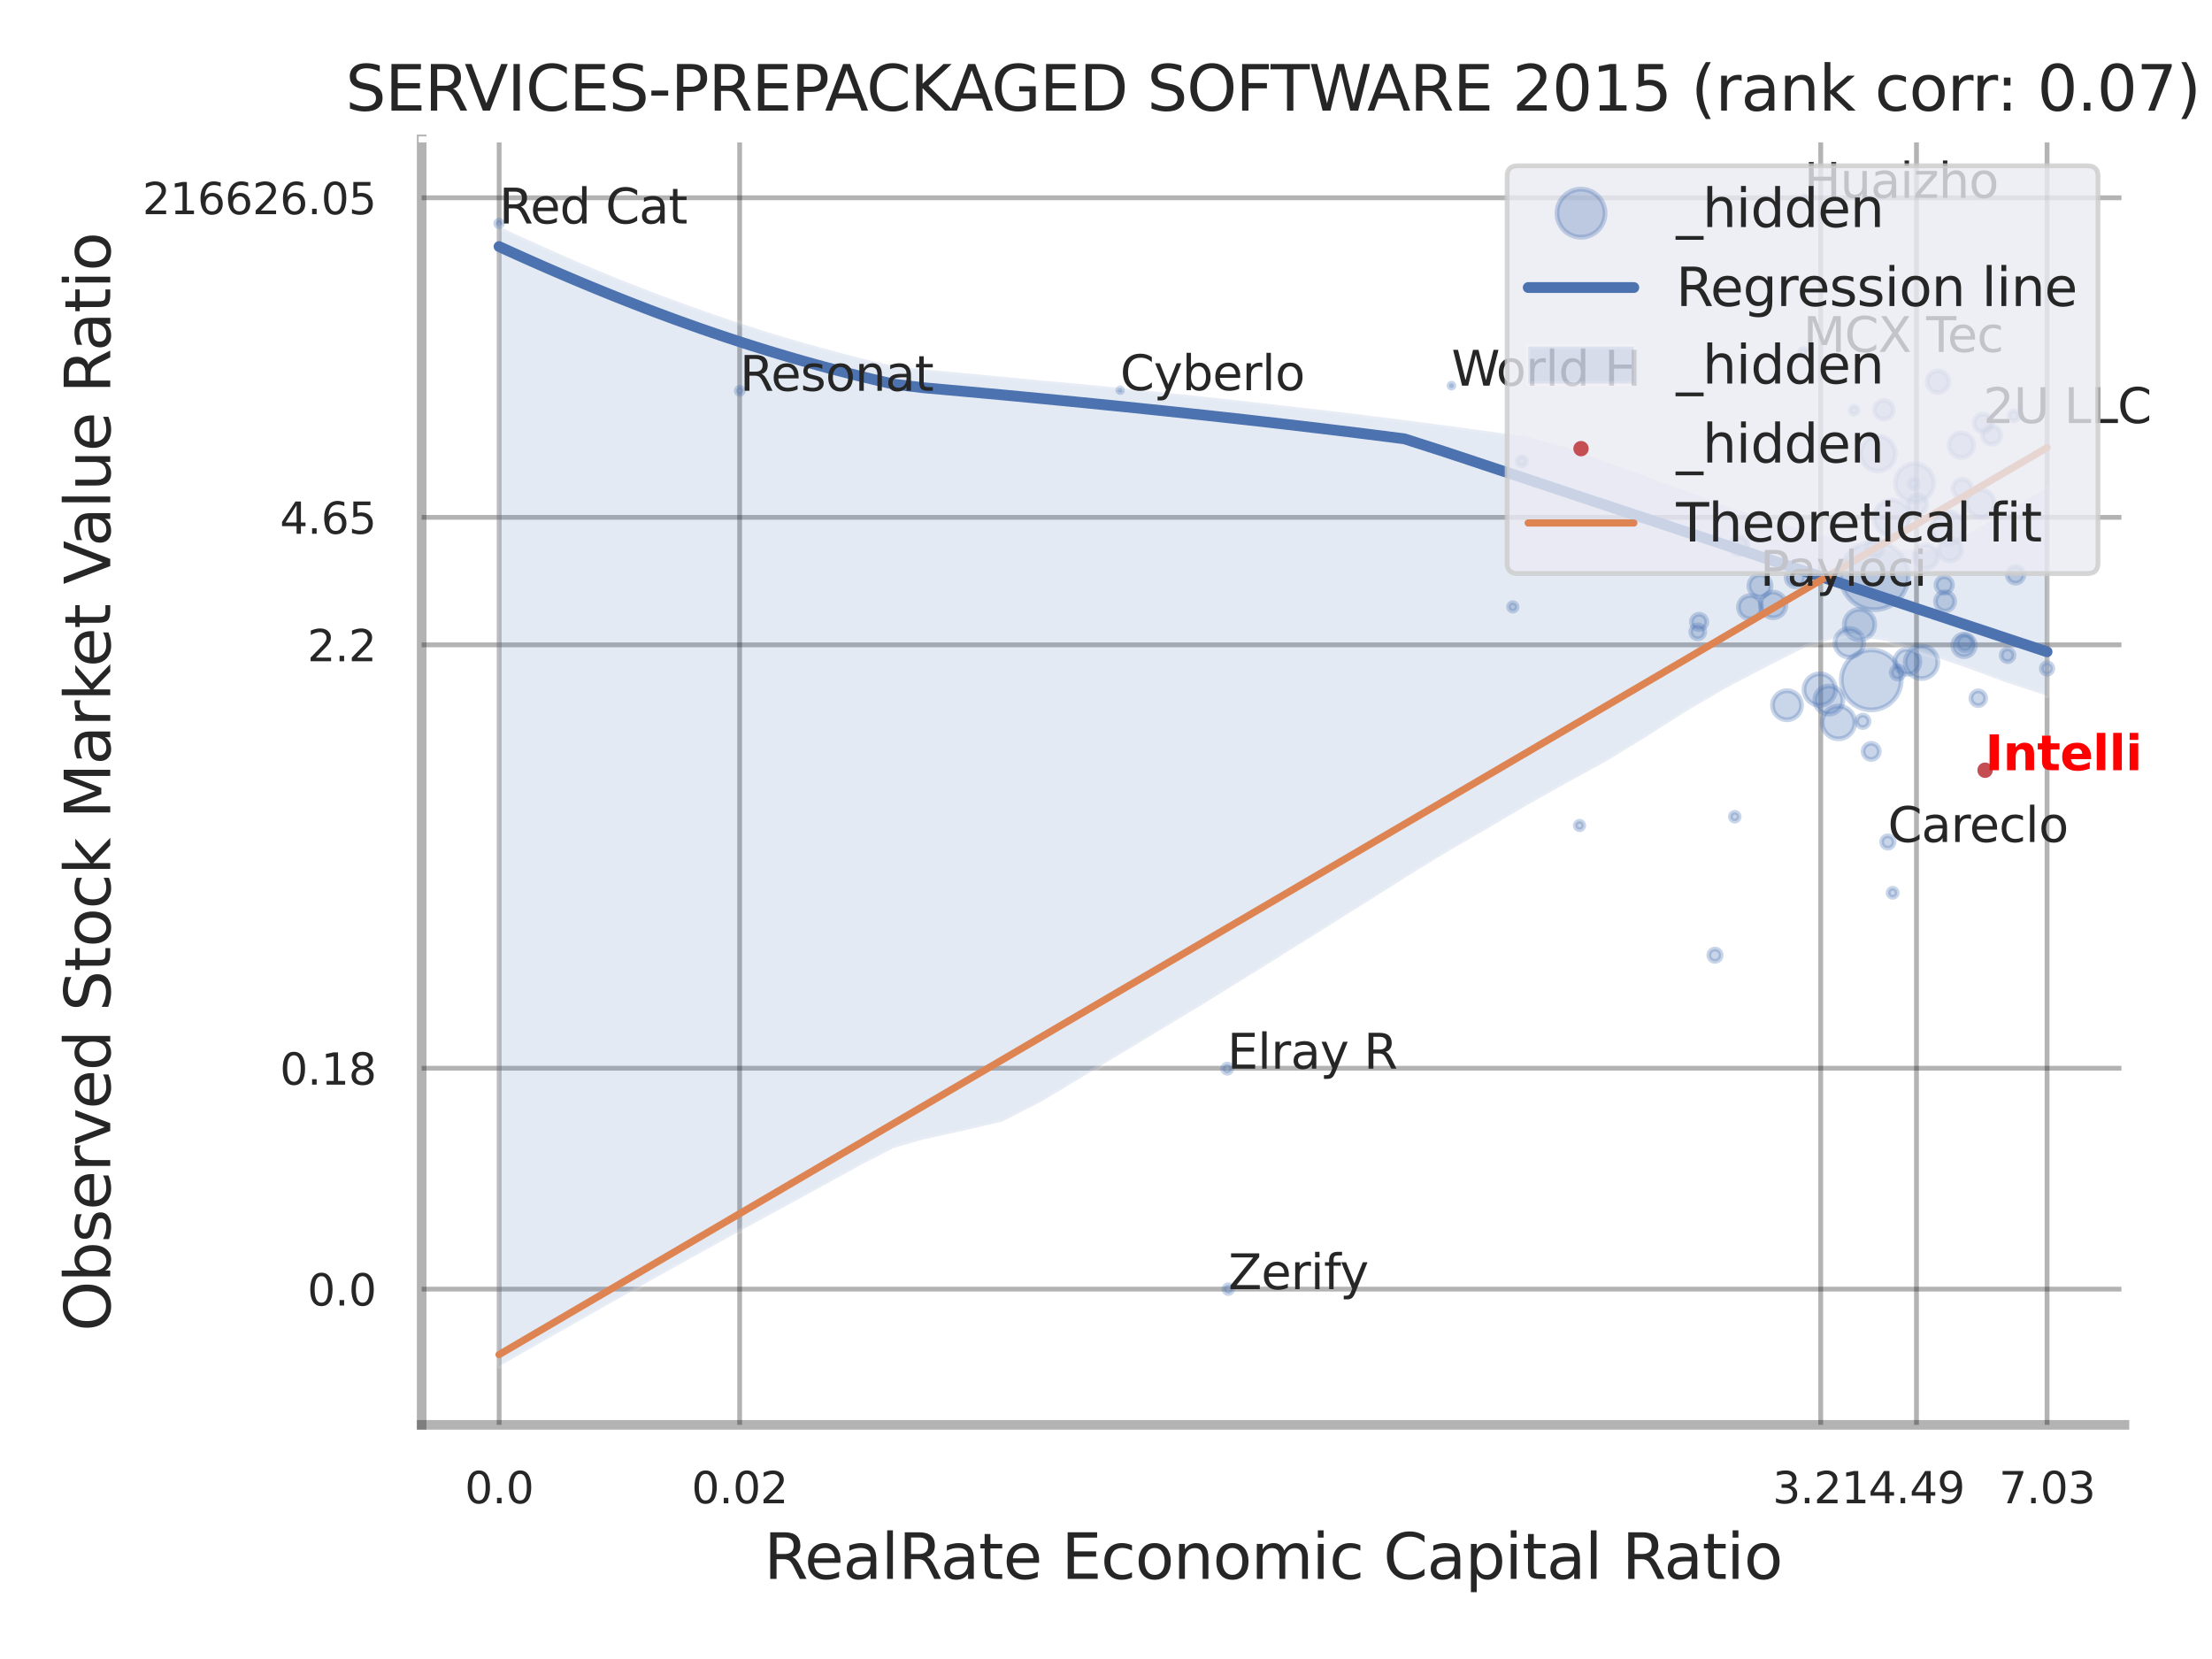 <?xml version="1.0" encoding="utf-8" standalone="no"?>
<!DOCTYPE svg PUBLIC "-//W3C//DTD SVG 1.1//EN"
  "http://www.w3.org/Graphics/SVG/1.1/DTD/svg11.dtd">
<svg xmlns:xlink="http://www.w3.org/1999/xlink" width="460.8pt" height="345.6pt" viewBox="0 0 460.8 345.6" xmlns="http://www.w3.org/2000/svg" version="1.1">
 <defs>
  <style type="text/css">*{stroke-linejoin: round; stroke-linecap: butt}</style>
 </defs>
 <g id="figure_1">
  <g id="patch_1">
   <path d="M 0 345.6 
L 460.8 345.6 
L 460.8 0 
L 0 0 
z
" style="fill: #ffffff"/>
  </g>
  <g id="axes_1">
   <g id="patch_2">
    <path d="M 87.84 296.82 
L 442.564 296.82 
L 442.564 29.04 
L 87.84 29.04 
z
" style="fill: #ffffff"/>
   </g>
   <g id="matplotlib.axis_1">
    <g id="xtick_1">
     <g id="line2d_1">
      <path d="M 103.98 296.82 
L 103.98 29.04 
" clip-path="url(#p8f58016fca)" style="fill: none; stroke: #000000; stroke-opacity: 0.3; stroke-linecap: round"/>
     </g>
     <g id="text_1">
      <!-- 0.0 -->
      <g style="fill: #262626" transform="translate(96.824 313.159) scale(0.09 -0.09)">
       <defs>
        <path id="DejaVuSans-30" d="M 2034 4250 
Q 1547 4250 1301 3770 
Q 1056 3291 1056 2328 
Q 1056 1369 1301 889 
Q 1547 409 2034 409 
Q 2525 409 2770 889 
Q 3016 1369 3016 2328 
Q 3016 3291 2770 3770 
Q 2525 4250 2034 4250 
z
M 2034 4750 
Q 2819 4750 3233 4129 
Q 3647 3509 3647 2328 
Q 3647 1150 3233 529 
Q 2819 -91 2034 -91 
Q 1250 -91 836 529 
Q 422 1150 422 2328 
Q 422 3509 836 4129 
Q 1250 4750 2034 4750 
z
" transform="scale(0.016)"/>
        <path id="DejaVuSans-2e" d="M 684 794 
L 1344 794 
L 1344 0 
L 684 0 
L 684 794 
z
" transform="scale(0.016)"/>
       </defs>
       <use xlink:href="#DejaVuSans-30"/>
       <use xlink:href="#DejaVuSans-2e" transform="translate(63.623 0)"/>
       <use xlink:href="#DejaVuSans-30" transform="translate(95.41 0)"/>
      </g>
     </g>
    </g>
    <g id="xtick_2">
     <g id="line2d_2">
      <path d="M 154.082 296.82 
L 154.082 29.04 
" clip-path="url(#p8f58016fca)" style="fill: none; stroke: #000000; stroke-opacity: 0.3; stroke-linecap: round"/>
     </g>
     <g id="text_2">
      <!-- 0.02 -->
      <g style="fill: #262626" transform="translate(144.063 313.159) scale(0.09 -0.09)">
       <defs>
        <path id="DejaVuSans-32" d="M 1228 531 
L 3431 531 
L 3431 0 
L 469 0 
L 469 531 
Q 828 903 1448 1529 
Q 2069 2156 2228 2338 
Q 2531 2678 2651 2914 
Q 2772 3150 2772 3378 
Q 2772 3750 2511 3984 
Q 2250 4219 1831 4219 
Q 1534 4219 1204 4116 
Q 875 4013 500 3803 
L 500 4441 
Q 881 4594 1212 4672 
Q 1544 4750 1819 4750 
Q 2544 4750 2975 4387 
Q 3406 4025 3406 3419 
Q 3406 3131 3298 2873 
Q 3191 2616 2906 2266 
Q 2828 2175 2409 1742 
Q 1991 1309 1228 531 
z
" transform="scale(0.016)"/>
       </defs>
       <use xlink:href="#DejaVuSans-30"/>
       <use xlink:href="#DejaVuSans-2e" transform="translate(63.623 0)"/>
       <use xlink:href="#DejaVuSans-30" transform="translate(95.41 0)"/>
       <use xlink:href="#DejaVuSans-32" transform="translate(159.033 0)"/>
      </g>
     </g>
    </g>
    <g id="xtick_3">
     <g id="line2d_3">
      <path d="M 379.288 296.82 
L 379.288 29.04 
" clip-path="url(#p8f58016fca)" style="fill: none; stroke: #000000; stroke-opacity: 0.3; stroke-linecap: round"/>
     </g>
     <g id="text_3">
      <!-- 3.21 -->
      <g style="fill: #262626" transform="translate(369.268 313.159) scale(0.09 -0.09)">
       <defs>
        <path id="DejaVuSans-33" d="M 2597 2516 
Q 3050 2419 3304 2112 
Q 3559 1806 3559 1356 
Q 3559 666 3084 287 
Q 2609 -91 1734 -91 
Q 1441 -91 1130 -33 
Q 819 25 488 141 
L 488 750 
Q 750 597 1062 519 
Q 1375 441 1716 441 
Q 2309 441 2620 675 
Q 2931 909 2931 1356 
Q 2931 1769 2642 2001 
Q 2353 2234 1838 2234 
L 1294 2234 
L 1294 2753 
L 1863 2753 
Q 2328 2753 2575 2939 
Q 2822 3125 2822 3475 
Q 2822 3834 2567 4026 
Q 2313 4219 1838 4219 
Q 1578 4219 1281 4162 
Q 984 4106 628 3988 
L 628 4550 
Q 988 4650 1302 4700 
Q 1616 4750 1894 4750 
Q 2613 4750 3031 4423 
Q 3450 4097 3450 3541 
Q 3450 3153 3228 2886 
Q 3006 2619 2597 2516 
z
" transform="scale(0.016)"/>
        <path id="DejaVuSans-31" d="M 794 531 
L 1825 531 
L 1825 4091 
L 703 3866 
L 703 4441 
L 1819 4666 
L 2450 4666 
L 2450 531 
L 3481 531 
L 3481 0 
L 794 0 
L 794 531 
z
" transform="scale(0.016)"/>
       </defs>
       <use xlink:href="#DejaVuSans-33"/>
       <use xlink:href="#DejaVuSans-2e" transform="translate(63.623 0)"/>
       <use xlink:href="#DejaVuSans-32" transform="translate(95.41 0)"/>
       <use xlink:href="#DejaVuSans-31" transform="translate(159.033 0)"/>
      </g>
     </g>
    </g>
    <g id="xtick_4">
     <g id="line2d_4">
      <path d="M 399.237 296.82 
L 399.237 29.04 
" clip-path="url(#p8f58016fca)" style="fill: none; stroke: #000000; stroke-opacity: 0.3; stroke-linecap: round"/>
     </g>
     <g id="text_4">
      <!-- 4.49 -->
      <g style="fill: #262626" transform="translate(389.217 313.159) scale(0.09 -0.09)">
       <defs>
        <path id="DejaVuSans-34" d="M 2419 4116 
L 825 1625 
L 2419 1625 
L 2419 4116 
z
M 2253 4666 
L 3047 4666 
L 3047 1625 
L 3713 1625 
L 3713 1100 
L 3047 1100 
L 3047 0 
L 2419 0 
L 2419 1100 
L 313 1100 
L 313 1709 
L 2253 4666 
z
" transform="scale(0.016)"/>
        <path id="DejaVuSans-39" d="M 703 97 
L 703 672 
Q 941 559 1184 500 
Q 1428 441 1663 441 
Q 2288 441 2617 861 
Q 2947 1281 2994 2138 
Q 2813 1869 2534 1725 
Q 2256 1581 1919 1581 
Q 1219 1581 811 2004 
Q 403 2428 403 3163 
Q 403 3881 828 4315 
Q 1253 4750 1959 4750 
Q 2769 4750 3195 4129 
Q 3622 3509 3622 2328 
Q 3622 1225 3098 567 
Q 2575 -91 1691 -91 
Q 1453 -91 1209 -44 
Q 966 3 703 97 
z
M 1959 2075 
Q 2384 2075 2632 2365 
Q 2881 2656 2881 3163 
Q 2881 3666 2632 3958 
Q 2384 4250 1959 4250 
Q 1534 4250 1286 3958 
Q 1038 3666 1038 3163 
Q 1038 2656 1286 2365 
Q 1534 2075 1959 2075 
z
" transform="scale(0.016)"/>
       </defs>
       <use xlink:href="#DejaVuSans-34"/>
       <use xlink:href="#DejaVuSans-2e" transform="translate(63.623 0)"/>
       <use xlink:href="#DejaVuSans-34" transform="translate(95.41 0)"/>
       <use xlink:href="#DejaVuSans-39" transform="translate(159.033 0)"/>
      </g>
     </g>
    </g>
    <g id="xtick_5">
     <g id="line2d_5">
      <path d="M 426.44 296.82 
L 426.44 29.04 
" clip-path="url(#p8f58016fca)" style="fill: none; stroke: #000000; stroke-opacity: 0.3; stroke-linecap: round"/>
     </g>
     <g id="text_5">
      <!-- 7.03 -->
      <g style="fill: #262626" transform="translate(416.42 313.159) scale(0.09 -0.09)">
       <defs>
        <path id="DejaVuSans-37" d="M 525 4666 
L 3525 4666 
L 3525 4397 
L 1831 0 
L 1172 0 
L 2766 4134 
L 525 4134 
L 525 4666 
z
" transform="scale(0.016)"/>
       </defs>
       <use xlink:href="#DejaVuSans-37"/>
       <use xlink:href="#DejaVuSans-2e" transform="translate(63.623 0)"/>
       <use xlink:href="#DejaVuSans-30" transform="translate(95.41 0)"/>
       <use xlink:href="#DejaVuSans-33" transform="translate(159.033 0)"/>
      </g>
     </g>
    </g>
    <g id="xtick_6"/>
    <g id="xtick_7"/>
    <g id="xtick_8"/>
    <g id="xtick_9"/>
    <g id="text_6">
     <!-- RealRate Economic Capital Ratio -->
     <g style="fill: #262626" transform="translate(159.149 328.908) scale(0.13 -0.13)">
      <defs>
       <path id="DejaVuSans-52" d="M 2841 2188 
Q 3044 2119 3236 1894 
Q 3428 1669 3622 1275 
L 4263 0 
L 3584 0 
L 2988 1197 
Q 2756 1666 2539 1819 
Q 2322 1972 1947 1972 
L 1259 1972 
L 1259 0 
L 628 0 
L 628 4666 
L 2053 4666 
Q 2853 4666 3247 4331 
Q 3641 3997 3641 3322 
Q 3641 2881 3436 2590 
Q 3231 2300 2841 2188 
z
M 1259 4147 
L 1259 2491 
L 2053 2491 
Q 2509 2491 2742 2702 
Q 2975 2913 2975 3322 
Q 2975 3731 2742 3939 
Q 2509 4147 2053 4147 
L 1259 4147 
z
" transform="scale(0.016)"/>
       <path id="DejaVuSans-65" d="M 3597 1894 
L 3597 1613 
L 953 1613 
Q 991 1019 1311 708 
Q 1631 397 2203 397 
Q 2534 397 2845 478 
Q 3156 559 3463 722 
L 3463 178 
Q 3153 47 2828 -22 
Q 2503 -91 2169 -91 
Q 1331 -91 842 396 
Q 353 884 353 1716 
Q 353 2575 817 3079 
Q 1281 3584 2069 3584 
Q 2775 3584 3186 3129 
Q 3597 2675 3597 1894 
z
M 3022 2063 
Q 3016 2534 2758 2815 
Q 2500 3097 2075 3097 
Q 1594 3097 1305 2825 
Q 1016 2553 972 2059 
L 3022 2063 
z
" transform="scale(0.016)"/>
       <path id="DejaVuSans-61" d="M 2194 1759 
Q 1497 1759 1228 1600 
Q 959 1441 959 1056 
Q 959 750 1161 570 
Q 1363 391 1709 391 
Q 2188 391 2477 730 
Q 2766 1069 2766 1631 
L 2766 1759 
L 2194 1759 
z
M 3341 1997 
L 3341 0 
L 2766 0 
L 2766 531 
Q 2569 213 2275 61 
Q 1981 -91 1556 -91 
Q 1019 -91 701 211 
Q 384 513 384 1019 
Q 384 1609 779 1909 
Q 1175 2209 1959 2209 
L 2766 2209 
L 2766 2266 
Q 2766 2663 2505 2880 
Q 2244 3097 1772 3097 
Q 1472 3097 1187 3025 
Q 903 2953 641 2809 
L 641 3341 
Q 956 3463 1253 3523 
Q 1550 3584 1831 3584 
Q 2591 3584 2966 3190 
Q 3341 2797 3341 1997 
z
" transform="scale(0.016)"/>
       <path id="DejaVuSans-6c" d="M 603 4863 
L 1178 4863 
L 1178 0 
L 603 0 
L 603 4863 
z
" transform="scale(0.016)"/>
       <path id="DejaVuSans-74" d="M 1172 4494 
L 1172 3500 
L 2356 3500 
L 2356 3053 
L 1172 3053 
L 1172 1153 
Q 1172 725 1289 603 
Q 1406 481 1766 481 
L 2356 481 
L 2356 0 
L 1766 0 
Q 1100 0 847 248 
Q 594 497 594 1153 
L 594 3053 
L 172 3053 
L 172 3500 
L 594 3500 
L 594 4494 
L 1172 4494 
z
" transform="scale(0.016)"/>
       <path id="DejaVuSans-20" transform="scale(0.016)"/>
       <path id="DejaVuSans-45" d="M 628 4666 
L 3578 4666 
L 3578 4134 
L 1259 4134 
L 1259 2753 
L 3481 2753 
L 3481 2222 
L 1259 2222 
L 1259 531 
L 3634 531 
L 3634 0 
L 628 0 
L 628 4666 
z
" transform="scale(0.016)"/>
       <path id="DejaVuSans-63" d="M 3122 3366 
L 3122 2828 
Q 2878 2963 2633 3030 
Q 2388 3097 2138 3097 
Q 1578 3097 1268 2742 
Q 959 2388 959 1747 
Q 959 1106 1268 751 
Q 1578 397 2138 397 
Q 2388 397 2633 464 
Q 2878 531 3122 666 
L 3122 134 
Q 2881 22 2623 -34 
Q 2366 -91 2075 -91 
Q 1284 -91 818 406 
Q 353 903 353 1747 
Q 353 2603 823 3093 
Q 1294 3584 2113 3584 
Q 2378 3584 2631 3529 
Q 2884 3475 3122 3366 
z
" transform="scale(0.016)"/>
       <path id="DejaVuSans-6f" d="M 1959 3097 
Q 1497 3097 1228 2736 
Q 959 2375 959 1747 
Q 959 1119 1226 758 
Q 1494 397 1959 397 
Q 2419 397 2687 759 
Q 2956 1122 2956 1747 
Q 2956 2369 2687 2733 
Q 2419 3097 1959 3097 
z
M 1959 3584 
Q 2709 3584 3137 3096 
Q 3566 2609 3566 1747 
Q 3566 888 3137 398 
Q 2709 -91 1959 -91 
Q 1206 -91 779 398 
Q 353 888 353 1747 
Q 353 2609 779 3096 
Q 1206 3584 1959 3584 
z
" transform="scale(0.016)"/>
       <path id="DejaVuSans-6e" d="M 3513 2113 
L 3513 0 
L 2938 0 
L 2938 2094 
Q 2938 2591 2744 2837 
Q 2550 3084 2163 3084 
Q 1697 3084 1428 2787 
Q 1159 2491 1159 1978 
L 1159 0 
L 581 0 
L 581 3500 
L 1159 3500 
L 1159 2956 
Q 1366 3272 1645 3428 
Q 1925 3584 2291 3584 
Q 2894 3584 3203 3211 
Q 3513 2838 3513 2113 
z
" transform="scale(0.016)"/>
       <path id="DejaVuSans-6d" d="M 3328 2828 
Q 3544 3216 3844 3400 
Q 4144 3584 4550 3584 
Q 5097 3584 5394 3201 
Q 5691 2819 5691 2113 
L 5691 0 
L 5113 0 
L 5113 2094 
Q 5113 2597 4934 2840 
Q 4756 3084 4391 3084 
Q 3944 3084 3684 2787 
Q 3425 2491 3425 1978 
L 3425 0 
L 2847 0 
L 2847 2094 
Q 2847 2600 2669 2842 
Q 2491 3084 2119 3084 
Q 1678 3084 1418 2786 
Q 1159 2488 1159 1978 
L 1159 0 
L 581 0 
L 581 3500 
L 1159 3500 
L 1159 2956 
Q 1356 3278 1631 3431 
Q 1906 3584 2284 3584 
Q 2666 3584 2933 3390 
Q 3200 3197 3328 2828 
z
" transform="scale(0.016)"/>
       <path id="DejaVuSans-69" d="M 603 3500 
L 1178 3500 
L 1178 0 
L 603 0 
L 603 3500 
z
M 603 4863 
L 1178 4863 
L 1178 4134 
L 603 4134 
L 603 4863 
z
" transform="scale(0.016)"/>
       <path id="DejaVuSans-43" d="M 4122 4306 
L 4122 3641 
Q 3803 3938 3442 4084 
Q 3081 4231 2675 4231 
Q 1875 4231 1450 3742 
Q 1025 3253 1025 2328 
Q 1025 1406 1450 917 
Q 1875 428 2675 428 
Q 3081 428 3442 575 
Q 3803 722 4122 1019 
L 4122 359 
Q 3791 134 3420 21 
Q 3050 -91 2638 -91 
Q 1578 -91 968 557 
Q 359 1206 359 2328 
Q 359 3453 968 4101 
Q 1578 4750 2638 4750 
Q 3056 4750 3426 4639 
Q 3797 4528 4122 4306 
z
" transform="scale(0.016)"/>
       <path id="DejaVuSans-70" d="M 1159 525 
L 1159 -1331 
L 581 -1331 
L 581 3500 
L 1159 3500 
L 1159 2969 
Q 1341 3281 1617 3432 
Q 1894 3584 2278 3584 
Q 2916 3584 3314 3078 
Q 3713 2572 3713 1747 
Q 3713 922 3314 415 
Q 2916 -91 2278 -91 
Q 1894 -91 1617 61 
Q 1341 213 1159 525 
z
M 3116 1747 
Q 3116 2381 2855 2742 
Q 2594 3103 2138 3103 
Q 1681 3103 1420 2742 
Q 1159 2381 1159 1747 
Q 1159 1113 1420 752 
Q 1681 391 2138 391 
Q 2594 391 2855 752 
Q 3116 1113 3116 1747 
z
" transform="scale(0.016)"/>
      </defs>
      <use xlink:href="#DejaVuSans-52"/>
      <use xlink:href="#DejaVuSans-65" transform="translate(64.982 0)"/>
      <use xlink:href="#DejaVuSans-61" transform="translate(126.506 0)"/>
      <use xlink:href="#DejaVuSans-6c" transform="translate(187.785 0)"/>
      <use xlink:href="#DejaVuSans-52" transform="translate(215.568 0)"/>
      <use xlink:href="#DejaVuSans-61" transform="translate(282.801 0)"/>
      <use xlink:href="#DejaVuSans-74" transform="translate(344.08 0)"/>
      <use xlink:href="#DejaVuSans-65" transform="translate(383.289 0)"/>
      <use xlink:href="#DejaVuSans-20" transform="translate(444.812 0)"/>
      <use xlink:href="#DejaVuSans-45" transform="translate(476.6 0)"/>
      <use xlink:href="#DejaVuSans-63" transform="translate(539.783 0)"/>
      <use xlink:href="#DejaVuSans-6f" transform="translate(594.764 0)"/>
      <use xlink:href="#DejaVuSans-6e" transform="translate(655.945 0)"/>
      <use xlink:href="#DejaVuSans-6f" transform="translate(719.324 0)"/>
      <use xlink:href="#DejaVuSans-6d" transform="translate(780.506 0)"/>
      <use xlink:href="#DejaVuSans-69" transform="translate(877.918 0)"/>
      <use xlink:href="#DejaVuSans-63" transform="translate(905.701 0)"/>
      <use xlink:href="#DejaVuSans-20" transform="translate(960.682 0)"/>
      <use xlink:href="#DejaVuSans-43" transform="translate(992.469 0)"/>
      <use xlink:href="#DejaVuSans-61" transform="translate(1062.293 0)"/>
      <use xlink:href="#DejaVuSans-70" transform="translate(1123.572 0)"/>
      <use xlink:href="#DejaVuSans-69" transform="translate(1187.049 0)"/>
      <use xlink:href="#DejaVuSans-74" transform="translate(1214.832 0)"/>
      <use xlink:href="#DejaVuSans-61" transform="translate(1254.041 0)"/>
      <use xlink:href="#DejaVuSans-6c" transform="translate(1315.32 0)"/>
      <use xlink:href="#DejaVuSans-20" transform="translate(1343.104 0)"/>
      <use xlink:href="#DejaVuSans-52" transform="translate(1374.891 0)"/>
      <use xlink:href="#DejaVuSans-61" transform="translate(1442.123 0)"/>
      <use xlink:href="#DejaVuSans-74" transform="translate(1503.402 0)"/>
      <use xlink:href="#DejaVuSans-69" transform="translate(1542.611 0)"/>
      <use xlink:href="#DejaVuSans-6f" transform="translate(1570.395 0)"/>
     </g>
    </g>
   </g>
   <g id="matplotlib.axis_2">
    <g id="ytick_1">
     <g id="line2d_6">
      <path d="M 87.84 268.545 
L 442.564 268.545 
" clip-path="url(#p8f58016fca)" style="fill: none; stroke: #000000; stroke-opacity: 0.3; stroke-linecap: round"/>
     </g>
     <g id="text_7">
      <!-- 0.0 -->
      <g style="fill: #262626" transform="translate(64.027 271.964) scale(0.09 -0.09)">
       <use xlink:href="#DejaVuSans-30"/>
       <use xlink:href="#DejaVuSans-2e" transform="translate(63.623 0)"/>
       <use xlink:href="#DejaVuSans-30" transform="translate(95.41 0)"/>
      </g>
     </g>
    </g>
    <g id="ytick_2">
     <g id="line2d_7">
      <path d="M 87.84 222.529 
L 442.564 222.529 
" clip-path="url(#p8f58016fca)" style="fill: none; stroke: #000000; stroke-opacity: 0.3; stroke-linecap: round"/>
     </g>
     <g id="text_8">
      <!-- 0.18 -->
      <g style="fill: #262626" transform="translate(58.301 225.948) scale(0.09 -0.09)">
       <defs>
        <path id="DejaVuSans-38" d="M 2034 2216 
Q 1584 2216 1326 1975 
Q 1069 1734 1069 1313 
Q 1069 891 1326 650 
Q 1584 409 2034 409 
Q 2484 409 2743 651 
Q 3003 894 3003 1313 
Q 3003 1734 2745 1975 
Q 2488 2216 2034 2216 
z
M 1403 2484 
Q 997 2584 770 2862 
Q 544 3141 544 3541 
Q 544 4100 942 4425 
Q 1341 4750 2034 4750 
Q 2731 4750 3128 4425 
Q 3525 4100 3525 3541 
Q 3525 3141 3298 2862 
Q 3072 2584 2669 2484 
Q 3125 2378 3379 2068 
Q 3634 1759 3634 1313 
Q 3634 634 3220 271 
Q 2806 -91 2034 -91 
Q 1263 -91 848 271 
Q 434 634 434 1313 
Q 434 1759 690 2068 
Q 947 2378 1403 2484 
z
M 1172 3481 
Q 1172 3119 1398 2916 
Q 1625 2713 2034 2713 
Q 2441 2713 2670 2916 
Q 2900 3119 2900 3481 
Q 2900 3844 2670 4047 
Q 2441 4250 2034 4250 
Q 1625 4250 1398 4047 
Q 1172 3844 1172 3481 
z
" transform="scale(0.016)"/>
       </defs>
       <use xlink:href="#DejaVuSans-30"/>
       <use xlink:href="#DejaVuSans-2e" transform="translate(63.623 0)"/>
       <use xlink:href="#DejaVuSans-31" transform="translate(95.41 0)"/>
       <use xlink:href="#DejaVuSans-38" transform="translate(159.033 0)"/>
      </g>
     </g>
    </g>
    <g id="ytick_3">
     <g id="line2d_8">
      <path d="M 87.84 134.333 
L 442.564 134.333 
" clip-path="url(#p8f58016fca)" style="fill: none; stroke: #000000; stroke-opacity: 0.3; stroke-linecap: round"/>
     </g>
     <g id="text_9">
      <!-- 2.2 -->
      <g style="fill: #262626" transform="translate(64.027 137.753) scale(0.09 -0.09)">
       <use xlink:href="#DejaVuSans-32"/>
       <use xlink:href="#DejaVuSans-2e" transform="translate(63.623 0)"/>
       <use xlink:href="#DejaVuSans-32" transform="translate(95.41 0)"/>
      </g>
     </g>
    </g>
    <g id="ytick_4">
     <g id="line2d_9">
      <path d="M 87.84 107.769 
L 442.564 107.769 
" clip-path="url(#p8f58016fca)" style="fill: none; stroke: #000000; stroke-opacity: 0.3; stroke-linecap: round"/>
     </g>
     <g id="text_10">
      <!-- 4.65 -->
      <g style="fill: #262626" transform="translate(58.301 111.188) scale(0.09 -0.09)">
       <defs>
        <path id="DejaVuSans-36" d="M 2113 2584 
Q 1688 2584 1439 2293 
Q 1191 2003 1191 1497 
Q 1191 994 1439 701 
Q 1688 409 2113 409 
Q 2538 409 2786 701 
Q 3034 994 3034 1497 
Q 3034 2003 2786 2293 
Q 2538 2584 2113 2584 
z
M 3366 4563 
L 3366 3988 
Q 3128 4100 2886 4159 
Q 2644 4219 2406 4219 
Q 1781 4219 1451 3797 
Q 1122 3375 1075 2522 
Q 1259 2794 1537 2939 
Q 1816 3084 2150 3084 
Q 2853 3084 3261 2657 
Q 3669 2231 3669 1497 
Q 3669 778 3244 343 
Q 2819 -91 2113 -91 
Q 1303 -91 875 529 
Q 447 1150 447 2328 
Q 447 3434 972 4092 
Q 1497 4750 2381 4750 
Q 2619 4750 2861 4703 
Q 3103 4656 3366 4563 
z
" transform="scale(0.016)"/>
        <path id="DejaVuSans-35" d="M 691 4666 
L 3169 4666 
L 3169 4134 
L 1269 4134 
L 1269 2991 
Q 1406 3038 1543 3061 
Q 1681 3084 1819 3084 
Q 2600 3084 3056 2656 
Q 3513 2228 3513 1497 
Q 3513 744 3044 326 
Q 2575 -91 1722 -91 
Q 1428 -91 1123 -41 
Q 819 9 494 109 
L 494 744 
Q 775 591 1075 516 
Q 1375 441 1709 441 
Q 2250 441 2565 725 
Q 2881 1009 2881 1497 
Q 2881 1984 2565 2268 
Q 2250 2553 1709 2553 
Q 1456 2553 1204 2497 
Q 953 2441 691 2322 
L 691 4666 
z
" transform="scale(0.016)"/>
       </defs>
       <use xlink:href="#DejaVuSans-34"/>
       <use xlink:href="#DejaVuSans-2e" transform="translate(63.623 0)"/>
       <use xlink:href="#DejaVuSans-36" transform="translate(95.41 0)"/>
       <use xlink:href="#DejaVuSans-35" transform="translate(159.033 0)"/>
      </g>
     </g>
    </g>
    <g id="ytick_5">
     <g id="line2d_10">
      <path d="M 87.84 41.203 
L 442.564 41.203 
" clip-path="url(#p8f58016fca)" style="fill: none; stroke: #000000; stroke-opacity: 0.3; stroke-linecap: round"/>
     </g>
     <g id="text_11">
      <!-- 216626.05 -->
      <g style="fill: #262626" transform="translate(29.67 44.622) scale(0.09 -0.09)">
       <use xlink:href="#DejaVuSans-32"/>
       <use xlink:href="#DejaVuSans-31" transform="translate(63.623 0)"/>
       <use xlink:href="#DejaVuSans-36" transform="translate(127.246 0)"/>
       <use xlink:href="#DejaVuSans-36" transform="translate(190.869 0)"/>
       <use xlink:href="#DejaVuSans-32" transform="translate(254.492 0)"/>
       <use xlink:href="#DejaVuSans-36" transform="translate(318.115 0)"/>
       <use xlink:href="#DejaVuSans-2e" transform="translate(381.738 0)"/>
       <use xlink:href="#DejaVuSans-30" transform="translate(413.525 0)"/>
       <use xlink:href="#DejaVuSans-35" transform="translate(477.148 0)"/>
      </g>
     </g>
    </g>
    <g id="ytick_6"/>
    <g id="ytick_7"/>
    <g id="ytick_8"/>
    <g id="ytick_9"/>
    <g id="ytick_10"/>
    <g id="text_12">
     <!-- Observed Stock Market Value Ratio -->
     <g style="fill: #262626" transform="translate(22.966 277.332) rotate(-90) scale(0.13 -0.13)">
      <defs>
       <path id="DejaVuSans-4f" d="M 2522 4238 
Q 1834 4238 1429 3725 
Q 1025 3213 1025 2328 
Q 1025 1447 1429 934 
Q 1834 422 2522 422 
Q 3209 422 3611 934 
Q 4013 1447 4013 2328 
Q 4013 3213 3611 3725 
Q 3209 4238 2522 4238 
z
M 2522 4750 
Q 3503 4750 4090 4092 
Q 4678 3434 4678 2328 
Q 4678 1225 4090 567 
Q 3503 -91 2522 -91 
Q 1538 -91 948 565 
Q 359 1222 359 2328 
Q 359 3434 948 4092 
Q 1538 4750 2522 4750 
z
" transform="scale(0.016)"/>
       <path id="DejaVuSans-62" d="M 3116 1747 
Q 3116 2381 2855 2742 
Q 2594 3103 2138 3103 
Q 1681 3103 1420 2742 
Q 1159 2381 1159 1747 
Q 1159 1113 1420 752 
Q 1681 391 2138 391 
Q 2594 391 2855 752 
Q 3116 1113 3116 1747 
z
M 1159 2969 
Q 1341 3281 1617 3432 
Q 1894 3584 2278 3584 
Q 2916 3584 3314 3078 
Q 3713 2572 3713 1747 
Q 3713 922 3314 415 
Q 2916 -91 2278 -91 
Q 1894 -91 1617 61 
Q 1341 213 1159 525 
L 1159 0 
L 581 0 
L 581 4863 
L 1159 4863 
L 1159 2969 
z
" transform="scale(0.016)"/>
       <path id="DejaVuSans-73" d="M 2834 3397 
L 2834 2853 
Q 2591 2978 2328 3040 
Q 2066 3103 1784 3103 
Q 1356 3103 1142 2972 
Q 928 2841 928 2578 
Q 928 2378 1081 2264 
Q 1234 2150 1697 2047 
L 1894 2003 
Q 2506 1872 2764 1633 
Q 3022 1394 3022 966 
Q 3022 478 2636 193 
Q 2250 -91 1575 -91 
Q 1294 -91 989 -36 
Q 684 19 347 128 
L 347 722 
Q 666 556 975 473 
Q 1284 391 1588 391 
Q 1994 391 2212 530 
Q 2431 669 2431 922 
Q 2431 1156 2273 1281 
Q 2116 1406 1581 1522 
L 1381 1569 
Q 847 1681 609 1914 
Q 372 2147 372 2553 
Q 372 3047 722 3315 
Q 1072 3584 1716 3584 
Q 2034 3584 2315 3537 
Q 2597 3491 2834 3397 
z
" transform="scale(0.016)"/>
       <path id="DejaVuSans-72" d="M 2631 2963 
Q 2534 3019 2420 3045 
Q 2306 3072 2169 3072 
Q 1681 3072 1420 2755 
Q 1159 2438 1159 1844 
L 1159 0 
L 581 0 
L 581 3500 
L 1159 3500 
L 1159 2956 
Q 1341 3275 1631 3429 
Q 1922 3584 2338 3584 
Q 2397 3584 2469 3576 
Q 2541 3569 2628 3553 
L 2631 2963 
z
" transform="scale(0.016)"/>
       <path id="DejaVuSans-76" d="M 191 3500 
L 800 3500 
L 1894 563 
L 2988 3500 
L 3597 3500 
L 2284 0 
L 1503 0 
L 191 3500 
z
" transform="scale(0.016)"/>
       <path id="DejaVuSans-64" d="M 2906 2969 
L 2906 4863 
L 3481 4863 
L 3481 0 
L 2906 0 
L 2906 525 
Q 2725 213 2448 61 
Q 2172 -91 1784 -91 
Q 1150 -91 751 415 
Q 353 922 353 1747 
Q 353 2572 751 3078 
Q 1150 3584 1784 3584 
Q 2172 3584 2448 3432 
Q 2725 3281 2906 2969 
z
M 947 1747 
Q 947 1113 1208 752 
Q 1469 391 1925 391 
Q 2381 391 2643 752 
Q 2906 1113 2906 1747 
Q 2906 2381 2643 2742 
Q 2381 3103 1925 3103 
Q 1469 3103 1208 2742 
Q 947 2381 947 1747 
z
" transform="scale(0.016)"/>
       <path id="DejaVuSans-53" d="M 3425 4513 
L 3425 3897 
Q 3066 4069 2747 4153 
Q 2428 4238 2131 4238 
Q 1616 4238 1336 4038 
Q 1056 3838 1056 3469 
Q 1056 3159 1242 3001 
Q 1428 2844 1947 2747 
L 2328 2669 
Q 3034 2534 3370 2195 
Q 3706 1856 3706 1288 
Q 3706 609 3251 259 
Q 2797 -91 1919 -91 
Q 1588 -91 1214 -16 
Q 841 59 441 206 
L 441 856 
Q 825 641 1194 531 
Q 1563 422 1919 422 
Q 2459 422 2753 634 
Q 3047 847 3047 1241 
Q 3047 1584 2836 1778 
Q 2625 1972 2144 2069 
L 1759 2144 
Q 1053 2284 737 2584 
Q 422 2884 422 3419 
Q 422 4038 858 4394 
Q 1294 4750 2059 4750 
Q 2388 4750 2728 4690 
Q 3069 4631 3425 4513 
z
" transform="scale(0.016)"/>
       <path id="DejaVuSans-6b" d="M 581 4863 
L 1159 4863 
L 1159 1991 
L 2875 3500 
L 3609 3500 
L 1753 1863 
L 3688 0 
L 2938 0 
L 1159 1709 
L 1159 0 
L 581 0 
L 581 4863 
z
" transform="scale(0.016)"/>
       <path id="DejaVuSans-4d" d="M 628 4666 
L 1569 4666 
L 2759 1491 
L 3956 4666 
L 4897 4666 
L 4897 0 
L 4281 0 
L 4281 4097 
L 3078 897 
L 2444 897 
L 1241 4097 
L 1241 0 
L 628 0 
L 628 4666 
z
" transform="scale(0.016)"/>
       <path id="DejaVuSans-56" d="M 1831 0 
L 50 4666 
L 709 4666 
L 2188 738 
L 3669 4666 
L 4325 4666 
L 2547 0 
L 1831 0 
z
" transform="scale(0.016)"/>
       <path id="DejaVuSans-75" d="M 544 1381 
L 544 3500 
L 1119 3500 
L 1119 1403 
Q 1119 906 1312 657 
Q 1506 409 1894 409 
Q 2359 409 2629 706 
Q 2900 1003 2900 1516 
L 2900 3500 
L 3475 3500 
L 3475 0 
L 2900 0 
L 2900 538 
Q 2691 219 2414 64 
Q 2138 -91 1772 -91 
Q 1169 -91 856 284 
Q 544 659 544 1381 
z
M 1991 3584 
L 1991 3584 
z
" transform="scale(0.016)"/>
      </defs>
      <use xlink:href="#DejaVuSans-4f"/>
      <use xlink:href="#DejaVuSans-62" transform="translate(78.711 0)"/>
      <use xlink:href="#DejaVuSans-73" transform="translate(142.188 0)"/>
      <use xlink:href="#DejaVuSans-65" transform="translate(194.287 0)"/>
      <use xlink:href="#DejaVuSans-72" transform="translate(255.811 0)"/>
      <use xlink:href="#DejaVuSans-76" transform="translate(296.924 0)"/>
      <use xlink:href="#DejaVuSans-65" transform="translate(356.104 0)"/>
      <use xlink:href="#DejaVuSans-64" transform="translate(417.627 0)"/>
      <use xlink:href="#DejaVuSans-20" transform="translate(481.104 0)"/>
      <use xlink:href="#DejaVuSans-53" transform="translate(512.891 0)"/>
      <use xlink:href="#DejaVuSans-74" transform="translate(576.367 0)"/>
      <use xlink:href="#DejaVuSans-6f" transform="translate(615.576 0)"/>
      <use xlink:href="#DejaVuSans-63" transform="translate(676.758 0)"/>
      <use xlink:href="#DejaVuSans-6b" transform="translate(731.738 0)"/>
      <use xlink:href="#DejaVuSans-20" transform="translate(789.648 0)"/>
      <use xlink:href="#DejaVuSans-4d" transform="translate(821.436 0)"/>
      <use xlink:href="#DejaVuSans-61" transform="translate(907.715 0)"/>
      <use xlink:href="#DejaVuSans-72" transform="translate(968.994 0)"/>
      <use xlink:href="#DejaVuSans-6b" transform="translate(1010.107 0)"/>
      <use xlink:href="#DejaVuSans-65" transform="translate(1064.393 0)"/>
      <use xlink:href="#DejaVuSans-74" transform="translate(1125.916 0)"/>
      <use xlink:href="#DejaVuSans-20" transform="translate(1165.125 0)"/>
      <use xlink:href="#DejaVuSans-56" transform="translate(1196.912 0)"/>
      <use xlink:href="#DejaVuSans-61" transform="translate(1257.57 0)"/>
      <use xlink:href="#DejaVuSans-6c" transform="translate(1318.85 0)"/>
      <use xlink:href="#DejaVuSans-75" transform="translate(1346.633 0)"/>
      <use xlink:href="#DejaVuSans-65" transform="translate(1410.012 0)"/>
      <use xlink:href="#DejaVuSans-20" transform="translate(1471.535 0)"/>
      <use xlink:href="#DejaVuSans-52" transform="translate(1503.322 0)"/>
      <use xlink:href="#DejaVuSans-61" transform="translate(1570.555 0)"/>
      <use xlink:href="#DejaVuSans-74" transform="translate(1631.834 0)"/>
      <use xlink:href="#DejaVuSans-69" transform="translate(1671.043 0)"/>
      <use xlink:href="#DejaVuSans-6f" transform="translate(1698.826 0)"/>
     </g>
    </g>
   </g>
   <g id="PathCollection_1">
    <path d="M 426.44 140.458 
C 426.758 140.458 427.063 140.332 427.287 140.108 
C 427.512 139.883 427.638 139.578 427.638 139.261 
C 427.638 138.943 427.512 138.638 427.287 138.414 
C 427.063 138.189 426.758 138.063 426.44 138.063 
C 426.123 138.063 425.818 138.189 425.594 138.414 
C 425.369 138.638 425.243 138.943 425.243 139.261 
C 425.243 139.578 425.369 139.883 425.594 140.108 
C 425.818 140.332 426.123 140.458 426.44 140.458 
z
" clip-path="url(#p8f58016fca)" style="fill: #4c72b0; fill-opacity: 0.3; stroke: #4c72b0; stroke-opacity: 0.3"/>
    <path d="M 394.131 111.574 
C 395.111 111.574 396.051 111.185 396.744 110.492 
C 397.437 109.799 397.827 108.858 397.827 107.878 
C 397.827 106.898 397.437 105.958 396.744 105.265 
C 396.051 104.572 395.111 104.183 394.131 104.183 
C 393.151 104.183 392.211 104.572 391.518 105.265 
C 390.825 105.958 390.435 106.898 390.435 107.878 
C 390.435 108.858 390.825 109.799 391.518 110.492 
C 392.211 111.185 393.151 111.574 394.131 111.574 
z
" clip-path="url(#p8f58016fca)" style="fill: #4c72b0; fill-opacity: 0.3; stroke: #4c72b0; stroke-opacity: 0.3"/>
    <path d="M 405.02 123.58 
C 405.475 123.58 405.911 123.399 406.233 123.077 
C 406.555 122.755 406.736 122.319 406.736 121.864 
C 406.736 121.408 406.555 120.972 406.233 120.65 
C 405.911 120.328 405.475 120.147 405.02 120.147 
C 404.564 120.147 404.128 120.328 403.806 120.65 
C 403.484 120.972 403.303 121.408 403.303 121.864 
C 403.303 122.319 403.484 122.755 403.806 123.077 
C 404.128 123.399 404.564 123.58 405.02 123.58 
z
" clip-path="url(#p8f58016fca)" style="fill: #4c72b0; fill-opacity: 0.3; stroke: #4c72b0; stroke-opacity: 0.3"/>
    <path d="M 329.041 172.839 
C 329.273 172.839 329.495 172.747 329.659 172.583 
C 329.823 172.419 329.916 172.196 329.916 171.964 
C 329.916 171.733 329.823 171.51 329.659 171.346 
C 329.495 171.182 329.273 171.09 329.041 171.09 
C 328.809 171.09 328.586 171.182 328.422 171.346 
C 328.258 171.51 328.166 171.733 328.166 171.964 
C 328.166 172.196 328.258 172.419 328.422 172.583 
C 328.586 172.747 328.809 172.839 329.041 172.839 
z
" clip-path="url(#p8f58016fca)" style="fill: #4c72b0; fill-opacity: 0.3; stroke: #4c72b0; stroke-opacity: 0.3"/>
    <path d="M 103.964 47.25 
C 104.148 47.25 104.325 47.177 104.456 47.046 
C 104.586 46.916 104.66 46.739 104.66 46.554 
C 104.66 46.37 104.586 46.193 104.456 46.062 
C 104.325 45.932 104.148 45.859 103.964 45.859 
C 103.779 45.859 103.602 45.932 103.472 46.062 
C 103.341 46.193 103.268 46.37 103.268 46.554 
C 103.268 46.739 103.341 46.916 103.472 47.046 
C 103.602 47.177 103.779 47.25 103.964 47.25 
z
" clip-path="url(#p8f58016fca)" style="fill: #4c72b0; fill-opacity: 0.3; stroke: #4c72b0; stroke-opacity: 0.3"/>
    <path d="M 405.783 113.336 
C 406.682 113.336 407.544 112.978 408.18 112.343 
C 408.816 111.707 409.174 110.844 409.174 109.945 
C 409.174 109.045 408.816 108.183 408.18 107.547 
C 407.544 106.911 406.682 106.554 405.783 106.554 
C 404.883 106.554 404.021 106.911 403.385 107.547 
C 402.749 108.183 402.391 109.045 402.391 109.945 
C 402.391 110.844 402.749 111.707 403.385 112.343 
C 404.021 112.978 404.883 113.336 405.783 113.336 
z
" clip-path="url(#p8f58016fca)" style="fill: #4c72b0; fill-opacity: 0.3; stroke: #4c72b0; stroke-opacity: 0.3"/>
    <path d="M 390.471 127.003 
C 392.346 127.003 394.145 126.258 395.471 124.932 
C 396.797 123.606 397.542 121.807 397.542 119.932 
C 397.542 118.057 396.797 116.258 395.471 114.932 
C 394.145 113.606 392.346 112.861 390.471 112.861 
C 388.596 112.861 386.797 113.606 385.471 114.932 
C 384.145 116.258 383.4 118.057 383.4 119.932 
C 383.4 121.807 384.145 123.606 385.471 124.932 
C 386.797 126.258 388.596 127.003 390.471 127.003 
z
" clip-path="url(#p8f58016fca)" style="fill: #4c72b0; fill-opacity: 0.3; stroke: #4c72b0; stroke-opacity: 0.3"/>
    <path d="M 398.841 104.585 
C 399.9 104.585 400.916 104.164 401.665 103.415 
C 402.413 102.666 402.834 101.651 402.834 100.592 
C 402.834 99.533 402.413 98.518 401.665 97.769 
C 400.916 97.02 399.9 96.6 398.841 96.6 
C 397.783 96.6 396.767 97.02 396.018 97.769 
C 395.27 98.518 394.849 99.533 394.849 100.592 
C 394.849 101.651 395.27 102.666 396.018 103.415 
C 396.767 104.164 397.783 104.585 398.841 104.585 
z
" clip-path="url(#p8f58016fca)" style="fill: #4c72b0; fill-opacity: 0.3; stroke: #4c72b0; stroke-opacity: 0.3"/>
    <path d="M 394.28 186.926 
C 394.529 186.926 394.768 186.827 394.944 186.651 
C 395.12 186.475 395.219 186.236 395.219 185.987 
C 395.219 185.738 395.12 185.499 394.944 185.323 
C 394.768 185.147 394.529 185.048 394.28 185.048 
C 394.031 185.048 393.792 185.147 393.616 185.323 
C 393.44 185.499 393.341 185.738 393.341 185.987 
C 393.341 186.236 393.44 186.475 393.616 186.651 
C 393.792 186.827 394.031 186.926 394.28 186.926 
z
" clip-path="url(#p8f58016fca)" style="fill: #4c72b0; fill-opacity: 0.3; stroke: #4c72b0; stroke-opacity: 0.3"/>
    <path d="M 387.371 133.289 
C 388.213 133.289 389.02 132.954 389.615 132.359 
C 390.21 131.764 390.545 130.957 390.545 130.115 
C 390.545 129.273 390.21 128.466 389.615 127.871 
C 389.02 127.276 388.213 126.941 387.371 126.941 
C 386.529 126.941 385.722 127.276 385.127 127.871 
C 384.532 128.466 384.197 129.273 384.197 130.115 
C 384.197 130.957 384.532 131.764 385.127 132.359 
C 385.722 132.954 386.529 133.289 387.371 133.289 
z
" clip-path="url(#p8f58016fca)" style="fill: #4c72b0; fill-opacity: 0.3; stroke: #4c72b0; stroke-opacity: 0.3"/>
    <path d="M 379.095 146.928 
C 379.967 146.928 380.802 146.582 381.419 145.966 
C 382.035 145.349 382.381 144.514 382.381 143.642 
C 382.381 142.771 382.035 141.935 381.419 141.319 
C 380.802 140.702 379.967 140.356 379.095 140.356 
C 378.224 140.356 377.388 140.702 376.772 141.319 
C 376.155 141.935 375.809 142.771 375.809 143.642 
C 375.809 144.514 376.155 145.349 376.772 145.966 
C 377.388 146.582 378.224 146.928 379.095 146.928 
z
" clip-path="url(#p8f58016fca)" style="fill: #4c72b0; fill-opacity: 0.3; stroke: #4c72b0; stroke-opacity: 0.3"/>
    <path d="M 385.245 136.9 
C 386.038 136.9 386.799 136.585 387.36 136.024 
C 387.92 135.463 388.235 134.703 388.235 133.91 
C 388.235 133.117 387.92 132.356 387.36 131.796 
C 386.799 131.235 386.038 130.92 385.245 130.92 
C 384.452 130.92 383.692 131.235 383.131 131.796 
C 382.57 132.356 382.255 133.117 382.255 133.91 
C 382.255 134.703 382.57 135.463 383.131 136.024 
C 383.692 136.585 384.452 136.9 385.245 136.9 
z
" clip-path="url(#p8f58016fca)" style="fill: #4c72b0; fill-opacity: 0.3; stroke: #4c72b0; stroke-opacity: 0.3"/>
    <path d="M 408.592 95.303 
C 409.273 95.303 409.927 95.032 410.408 94.551 
C 410.89 94.069 411.16 93.416 411.16 92.735 
C 411.16 92.054 410.89 91.4 410.408 90.919 
C 409.927 90.437 409.273 90.166 408.592 90.166 
C 407.911 90.166 407.258 90.437 406.776 90.919 
C 406.295 91.4 406.024 92.054 406.024 92.735 
C 406.024 93.416 406.295 94.069 406.776 94.551 
C 407.258 95.032 407.911 95.303 408.592 95.303 
z
" clip-path="url(#p8f58016fca)" style="fill: #4c72b0; fill-opacity: 0.3; stroke: #4c72b0; stroke-opacity: 0.3"/>
    <path d="M 409.139 136.799 
C 409.766 136.799 410.366 136.55 410.809 136.107 
C 411.252 135.665 411.501 135.064 411.501 134.438 
C 411.501 133.811 411.252 133.211 410.809 132.768 
C 410.366 132.325 409.766 132.076 409.139 132.076 
C 408.513 132.076 407.912 132.325 407.469 132.768 
C 407.027 133.211 406.778 133.811 406.778 134.438 
C 406.778 135.064 407.027 135.665 407.469 136.107 
C 407.912 136.55 408.513 136.799 409.139 136.799 
z
" clip-path="url(#p8f58016fca)" style="fill: #4c72b0; fill-opacity: 0.3; stroke: #4c72b0; stroke-opacity: 0.3"/>
    <path d="M 400.286 141.346 
C 401.185 141.346 402.048 140.989 402.683 140.353 
C 403.319 139.717 403.676 138.855 403.676 137.956 
C 403.676 137.057 403.319 136.194 402.683 135.559 
C 402.048 134.923 401.185 134.566 400.286 134.566 
C 399.387 134.566 398.525 134.923 397.889 135.559 
C 397.253 136.194 396.896 137.057 396.896 137.956 
C 396.896 138.855 397.253 139.717 397.889 140.353 
C 398.525 140.989 399.387 141.346 400.286 141.346 
z
" clip-path="url(#p8f58016fca)" style="fill: #4c72b0; fill-opacity: 0.3; stroke: #4c72b0; stroke-opacity: 0.3"/>
    <path d="M 391.208 98.109 
C 392.168 98.109 393.089 97.728 393.767 97.049 
C 394.446 96.37 394.827 95.45 394.827 94.49 
C 394.827 93.53 394.446 92.61 393.767 91.931 
C 393.089 91.252 392.168 90.871 391.208 90.871 
C 390.249 90.871 389.328 91.252 388.649 91.931 
C 387.971 92.61 387.589 93.53 387.589 94.49 
C 387.589 95.45 387.971 96.37 388.649 97.049 
C 389.328 97.728 390.249 98.109 391.208 98.109 
z
" clip-path="url(#p8f58016fca)" style="fill: #4c72b0; fill-opacity: 0.3; stroke: #4c72b0; stroke-opacity: 0.3"/>
    <path d="M 154.107 82.148 
C 154.302 82.148 154.489 82.071 154.627 81.933 
C 154.764 81.795 154.842 81.608 154.842 81.413 
C 154.842 81.218 154.764 81.031 154.627 80.893 
C 154.489 80.755 154.302 80.678 154.107 80.678 
C 153.912 80.678 153.724 80.755 153.587 80.893 
C 153.449 81.031 153.371 81.218 153.371 81.413 
C 153.371 81.608 153.449 81.795 153.587 81.933 
C 153.724 82.071 153.912 82.148 154.107 82.148 
z
" clip-path="url(#p8f58016fca)" style="fill: #4c72b0; fill-opacity: 0.3; stroke: #4c72b0; stroke-opacity: 0.3"/>
    <path d="M 397.333 140.457 
C 398.029 140.457 398.696 140.181 399.187 139.689 
C 399.679 139.197 399.955 138.53 399.955 137.835 
C 399.955 137.14 399.679 136.473 399.187 135.981 
C 398.696 135.489 398.029 135.213 397.333 135.213 
C 396.638 135.213 395.971 135.489 395.479 135.981 
C 394.987 136.473 394.711 137.14 394.711 137.835 
C 394.711 138.53 394.987 139.197 395.479 139.689 
C 395.971 140.181 396.638 140.457 397.333 140.457 
z
" clip-path="url(#p8f58016fca)" style="fill: #4c72b0; fill-opacity: 0.3; stroke: #4c72b0; stroke-opacity: 0.3"/>
    <path d="M 353.676 133.075 
C 354.062 133.075 354.433 132.921 354.706 132.648 
C 354.979 132.375 355.133 132.004 355.133 131.618 
C 355.133 131.231 354.979 130.861 354.706 130.588 
C 354.433 130.314 354.062 130.161 353.676 130.161 
C 353.29 130.161 352.919 130.314 352.646 130.588 
C 352.372 130.861 352.219 131.231 352.219 131.618 
C 352.219 132.004 352.372 132.375 352.646 132.648 
C 352.919 132.921 353.29 133.075 353.676 133.075 
z
" clip-path="url(#p8f58016fca)" style="fill: #4c72b0; fill-opacity: 0.3; stroke: #4c72b0; stroke-opacity: 0.3"/>
    <path d="M 380.984 148.757 
C 381.759 148.757 382.503 148.449 383.051 147.9 
C 383.599 147.352 383.907 146.608 383.907 145.833 
C 383.907 145.058 383.599 144.314 383.051 143.766 
C 382.503 143.218 381.759 142.91 380.984 142.91 
C 380.208 142.91 379.465 143.218 378.916 143.766 
C 378.368 144.314 378.06 145.058 378.06 145.833 
C 378.06 146.608 378.368 147.352 378.916 147.9 
C 379.465 148.449 380.208 148.757 380.984 148.757 
z
" clip-path="url(#p8f58016fca)" style="fill: #4c72b0; fill-opacity: 0.3; stroke: #4c72b0; stroke-opacity: 0.3"/>
    <path d="M 302.371 80.857 
C 302.507 80.857 302.638 80.803 302.734 80.706 
C 302.831 80.61 302.885 80.479 302.885 80.343 
C 302.885 80.207 302.831 80.076 302.734 79.98 
C 302.638 79.883 302.507 79.829 302.371 79.829 
C 302.235 79.829 302.104 79.883 302.008 79.98 
C 301.911 80.076 301.857 80.207 301.857 80.343 
C 301.857 80.479 301.911 80.61 302.008 80.706 
C 302.104 80.803 302.235 80.857 302.371 80.857 
z
" clip-path="url(#p8f58016fca)" style="fill: #4c72b0; fill-opacity: 0.3; stroke: #4c72b0; stroke-opacity: 0.3"/>
    <path d="M 388.064 151.559 
C 388.406 151.559 388.735 151.423 388.977 151.18 
C 389.22 150.938 389.356 150.609 389.356 150.267 
C 389.356 149.924 389.22 149.595 388.977 149.353 
C 388.735 149.111 388.406 148.974 388.064 148.974 
C 387.721 148.974 387.392 149.111 387.15 149.353 
C 386.908 149.595 386.771 149.924 386.771 150.267 
C 386.771 150.609 386.908 150.938 387.15 151.18 
C 387.392 151.423 387.721 151.559 388.064 151.559 
z
" clip-path="url(#p8f58016fca)" style="fill: #4c72b0; fill-opacity: 0.3; stroke: #4c72b0; stroke-opacity: 0.3"/>
    <path d="M 372.269 149.939 
C 373.071 149.939 373.84 149.621 374.407 149.054 
C 374.974 148.487 375.293 147.717 375.293 146.916 
C 375.293 146.114 374.974 145.345 374.407 144.778 
C 373.84 144.211 373.071 143.892 372.269 143.892 
C 371.467 143.892 370.698 144.211 370.131 144.778 
C 369.564 145.345 369.245 146.114 369.245 146.916 
C 369.245 147.717 369.564 148.487 370.131 149.054 
C 370.698 149.621 371.467 149.939 372.269 149.939 
z
" clip-path="url(#p8f58016fca)" style="fill: #4c72b0; fill-opacity: 0.3; stroke: #4c72b0; stroke-opacity: 0.3"/>
    <path d="M 395.341 141.456 
C 395.701 141.456 396.046 141.312 396.301 141.058 
C 396.556 140.803 396.699 140.457 396.699 140.097 
C 396.699 139.737 396.556 139.392 396.301 139.137 
C 396.046 138.882 395.701 138.739 395.341 138.739 
C 394.981 138.739 394.635 138.882 394.38 139.137 
C 394.126 139.392 393.983 139.737 393.983 140.097 
C 393.983 140.457 394.126 140.803 394.38 141.058 
C 394.635 141.312 394.981 141.456 395.341 141.456 
z
" clip-path="url(#p8f58016fca)" style="fill: #4c72b0; fill-opacity: 0.3; stroke: #4c72b0; stroke-opacity: 0.3"/>
    <path d="M 412.58 107.733 
C 413.342 107.733 414.072 107.43 414.611 106.892 
C 415.15 106.353 415.452 105.623 415.452 104.861 
C 415.452 104.099 415.15 103.369 414.611 102.83 
C 414.072 102.292 413.342 101.989 412.58 101.989 
C 411.819 101.989 411.088 102.292 410.55 102.83 
C 410.011 103.369 409.708 104.099 409.708 104.861 
C 409.708 105.623 410.011 106.353 410.55 106.892 
C 411.088 107.43 411.819 107.733 412.58 107.733 
z
" clip-path="url(#p8f58016fca)" style="fill: #4c72b0; fill-opacity: 0.3; stroke: #4c72b0; stroke-opacity: 0.3"/>
    <path d="M 418.214 137.839 
C 418.568 137.839 418.907 137.698 419.157 137.448 
C 419.407 137.199 419.547 136.859 419.547 136.506 
C 419.547 136.153 419.407 135.814 419.157 135.564 
C 418.907 135.314 418.568 135.173 418.214 135.173 
C 417.861 135.173 417.522 135.314 417.272 135.564 
C 417.022 135.814 416.882 136.153 416.882 136.506 
C 416.882 136.859 417.022 137.199 417.272 137.448 
C 417.522 137.698 417.861 137.839 418.214 137.839 
z
" clip-path="url(#p8f58016fca)" style="fill: #4c72b0; fill-opacity: 0.3; stroke: #4c72b0; stroke-opacity: 0.3"/>
    <path d="M 412.103 146.992 
C 412.51 146.992 412.901 146.831 413.189 146.543 
C 413.476 146.255 413.638 145.864 413.638 145.457 
C 413.638 145.05 413.476 144.66 413.189 144.372 
C 412.901 144.084 412.51 143.922 412.103 143.922 
C 411.696 143.922 411.306 144.084 411.018 144.372 
C 410.73 144.66 410.568 145.05 410.568 145.457 
C 410.568 145.864 410.73 146.255 411.018 146.543 
C 411.306 146.831 411.696 146.992 412.103 146.992 
z
" clip-path="url(#p8f58016fca)" style="fill: #4c72b0; fill-opacity: 0.3; stroke: #4c72b0; stroke-opacity: 0.3"/>
    <path d="M 413.529 161.549 
C 413.82 161.549 414.099 161.433 414.305 161.227 
C 414.511 161.022 414.627 160.742 414.627 160.451 
C 414.627 160.16 414.511 159.88 414.305 159.674 
C 414.099 159.468 413.82 159.353 413.529 159.353 
C 413.237 159.353 412.958 159.468 412.752 159.674 
C 412.546 159.88 412.43 160.16 412.43 160.451 
C 412.43 160.742 412.546 161.022 412.752 161.227 
C 412.958 161.433 413.237 161.549 413.529 161.549 
z
" clip-path="url(#p8f58016fca)" style="fill: #4c72b0; fill-opacity: 0.3; stroke: #4c72b0; stroke-opacity: 0.3"/>
    <path d="M 406.259 116.866 
C 406.884 116.866 407.483 116.618 407.924 116.177 
C 408.366 115.735 408.614 115.136 408.614 114.512 
C 408.614 113.888 408.366 113.289 407.924 112.848 
C 407.483 112.406 406.884 112.158 406.259 112.158 
C 405.635 112.158 405.036 112.406 404.595 112.848 
C 404.153 113.289 403.905 113.888 403.905 114.512 
C 403.905 115.136 404.153 115.735 404.595 116.177 
C 405.036 116.618 405.635 116.866 406.259 116.866 
z
" clip-path="url(#p8f58016fca)" style="fill: #4c72b0; fill-opacity: 0.3; stroke: #4c72b0; stroke-opacity: 0.3"/>
    <path d="M 403.715 81.774 
C 404.314 81.774 404.888 81.536 405.312 81.112 
C 405.735 80.689 405.973 80.114 405.973 79.516 
C 405.973 78.917 405.735 78.343 405.312 77.919 
C 404.888 77.496 404.314 77.258 403.715 77.258 
C 403.116 77.258 402.542 77.496 402.119 77.919 
C 401.695 78.343 401.457 78.917 401.457 79.516 
C 401.457 80.114 401.695 80.689 402.119 81.112 
C 402.542 81.536 403.116 81.774 403.715 81.774 
z
" clip-path="url(#p8f58016fca)" style="fill: #4c72b0; fill-opacity: 0.3; stroke: #4c72b0; stroke-opacity: 0.3"/>
    <path d="M 353.951 131.152 
C 354.375 131.152 354.781 130.984 355.081 130.684 
C 355.381 130.385 355.549 129.978 355.549 129.554 
C 355.549 129.13 355.381 128.724 355.081 128.424 
C 354.781 128.124 354.375 127.956 353.951 127.956 
C 353.527 127.956 353.121 128.124 352.821 128.424 
C 352.521 128.724 352.353 129.13 352.353 129.554 
C 352.353 129.978 352.521 130.385 352.821 130.684 
C 353.121 130.984 353.527 131.152 353.951 131.152 
z
" clip-path="url(#p8f58016fca)" style="fill: #4c72b0; fill-opacity: 0.3; stroke: #4c72b0; stroke-opacity: 0.3"/>
    <path d="M 315.143 127.308 
C 315.376 127.308 315.6 127.215 315.765 127.05 
C 315.93 126.886 316.022 126.662 316.022 126.429 
C 316.022 126.196 315.93 125.972 315.765 125.807 
C 315.6 125.642 315.376 125.549 315.143 125.549 
C 314.91 125.549 314.686 125.642 314.521 125.807 
C 314.357 125.972 314.264 126.196 314.264 126.429 
C 314.264 126.662 314.357 126.886 314.521 127.05 
C 314.686 127.215 314.91 127.308 315.143 127.308 
z
" clip-path="url(#p8f58016fca)" style="fill: #4c72b0; fill-opacity: 0.3; stroke: #4c72b0; stroke-opacity: 0.3"/>
    <path d="M 414.889 92.548 
C 415.392 92.548 415.873 92.348 416.228 91.993 
C 416.584 91.638 416.783 91.157 416.783 90.654 
C 416.783 90.152 416.584 89.671 416.228 89.315 
C 415.873 88.96 415.392 88.761 414.889 88.761 
C 414.387 88.761 413.906 88.96 413.551 89.315 
C 413.195 89.671 412.996 90.152 412.996 90.654 
C 412.996 91.157 413.195 91.638 413.551 91.993 
C 413.906 92.348 414.387 92.548 414.889 92.548 
z
" clip-path="url(#p8f58016fca)" style="fill: #4c72b0; fill-opacity: 0.3; stroke: #4c72b0; stroke-opacity: 0.3"/>
    <path d="M 386.26 86.31 
C 386.484 86.31 386.698 86.221 386.856 86.063 
C 387.014 85.905 387.102 85.691 387.102 85.468 
C 387.102 85.245 387.014 85.031 386.856 84.873 
C 386.698 84.715 386.484 84.626 386.26 84.626 
C 386.037 84.626 385.823 84.715 385.665 84.873 
C 385.507 85.031 385.418 85.245 385.418 85.468 
C 385.418 85.691 385.507 85.905 385.665 86.063 
C 385.823 86.221 386.037 86.31 386.26 86.31 
z
" clip-path="url(#p8f58016fca)" style="fill: #4c72b0; fill-opacity: 0.3; stroke: #4c72b0; stroke-opacity: 0.3"/>
    <path d="M 405.191 127.279 
C 405.719 127.279 406.226 127.069 406.6 126.695 
C 406.974 126.321 407.184 125.814 407.184 125.286 
C 407.184 124.757 406.974 124.25 406.6 123.876 
C 406.226 123.503 405.719 123.293 405.191 123.293 
C 404.662 123.293 404.155 123.503 403.781 123.876 
C 403.408 124.25 403.198 124.757 403.198 125.286 
C 403.198 125.814 403.408 126.321 403.781 126.695 
C 404.155 127.069 404.662 127.279 405.191 127.279 
z
" clip-path="url(#p8f58016fca)" style="fill: #4c72b0; fill-opacity: 0.3; stroke: #4c72b0; stroke-opacity: 0.3"/>
    <path d="M 399.412 107.027 
C 399.937 107.027 400.44 106.819 400.811 106.448 
C 401.182 106.077 401.391 105.573 401.391 105.049 
C 401.391 104.524 401.182 104.021 400.811 103.65 
C 400.44 103.279 399.937 103.07 399.412 103.07 
C 398.887 103.07 398.384 103.279 398.013 103.65 
C 397.642 104.021 397.434 104.524 397.434 105.049 
C 397.434 105.573 397.642 106.077 398.013 106.448 
C 398.384 106.819 398.887 107.027 399.412 107.027 
z
" clip-path="url(#p8f58016fca)" style="fill: #4c72b0; fill-opacity: 0.3; stroke: #4c72b0; stroke-opacity: 0.3"/>
    <path d="M 419.882 121.483 
C 420.341 121.483 420.782 121.3 421.107 120.975 
C 421.432 120.65 421.614 120.209 421.614 119.75 
C 421.614 119.29 421.432 118.849 421.107 118.524 
C 420.782 118.199 420.341 118.017 419.882 118.017 
C 419.422 118.017 418.981 118.199 418.656 118.524 
C 418.331 118.849 418.149 119.29 418.149 119.75 
C 418.149 120.209 418.331 120.65 418.656 120.975 
C 418.981 121.3 419.422 121.483 419.882 121.483 
z
" clip-path="url(#p8f58016fca)" style="fill: #4c72b0; fill-opacity: 0.3; stroke: #4c72b0; stroke-opacity: 0.3"/>
    <path d="M 401.244 118.401 
C 401.891 118.401 402.511 118.144 402.968 117.687 
C 403.425 117.23 403.682 116.61 403.682 115.964 
C 403.682 115.317 403.425 114.697 402.968 114.24 
C 402.511 113.783 401.891 113.526 401.244 113.526 
C 400.598 113.526 399.978 113.783 399.521 114.24 
C 399.064 114.697 398.807 115.317 398.807 115.964 
C 398.807 116.61 399.064 117.23 399.521 117.687 
C 399.978 118.144 400.598 118.401 401.244 118.401 
z
" clip-path="url(#p8f58016fca)" style="fill: #4c72b0; fill-opacity: 0.3; stroke: #4c72b0; stroke-opacity: 0.3"/>
    <path d="M 369.378 128.696 
C 370.089 128.696 370.771 128.414 371.273 127.911 
C 371.776 127.409 372.058 126.727 372.058 126.016 
C 372.058 125.305 371.776 124.624 371.273 124.121 
C 370.771 123.618 370.089 123.336 369.378 123.336 
C 368.667 123.336 367.986 123.618 367.483 124.121 
C 366.98 124.624 366.698 125.305 366.698 126.016 
C 366.698 126.727 366.98 127.409 367.483 127.911 
C 367.986 128.414 368.667 128.696 369.378 128.696 
z
" clip-path="url(#p8f58016fca)" style="fill: #4c72b0; fill-opacity: 0.3; stroke: #4c72b0; stroke-opacity: 0.3"/>
    <path d="M 255.88 269.471 
C 256.123 269.471 256.356 269.374 256.528 269.203 
C 256.7 269.031 256.796 268.798 256.796 268.555 
C 256.796 268.312 256.7 268.079 256.528 267.907 
C 256.356 267.735 256.123 267.639 255.88 267.639 
C 255.638 267.639 255.405 267.735 255.233 267.907 
C 255.061 268.079 254.965 268.312 254.965 268.555 
C 254.965 268.798 255.061 269.031 255.233 269.203 
C 255.405 269.374 255.638 269.471 255.88 269.471 
z
" clip-path="url(#p8f58016fca)" style="fill: #4c72b0; fill-opacity: 0.3; stroke: #4c72b0; stroke-opacity: 0.3"/>
    <path d="M 389.819 147.878 
C 391.475 147.878 393.063 147.22 394.234 146.049 
C 395.405 144.878 396.063 143.289 396.063 141.633 
C 396.063 139.977 395.405 138.388 394.234 137.217 
C 393.063 136.046 391.475 135.388 389.819 135.388 
C 388.162 135.388 386.574 136.046 385.403 137.217 
C 384.232 138.388 383.574 139.977 383.574 141.633 
C 383.574 143.289 384.232 144.878 385.403 146.049 
C 386.574 147.22 388.162 147.878 389.819 147.878 
z
" clip-path="url(#p8f58016fca)" style="fill: #4c72b0; fill-opacity: 0.3; stroke: #4c72b0; stroke-opacity: 0.3"/>
    <path d="M 419.558 87.677 
C 419.832 87.677 420.095 87.569 420.288 87.375 
C 420.482 87.181 420.591 86.919 420.591 86.645 
C 420.591 86.371 420.482 86.108 420.288 85.915 
C 420.095 85.721 419.832 85.612 419.558 85.612 
C 419.284 85.612 419.022 85.721 418.828 85.915 
C 418.634 86.108 418.526 86.371 418.526 86.645 
C 418.526 86.919 418.634 87.181 418.828 87.375 
C 419.022 87.569 419.284 87.677 419.558 87.677 
z
" clip-path="url(#p8f58016fca)" style="fill: #4c72b0; fill-opacity: 0.3; stroke: #4c72b0; stroke-opacity: 0.3"/>
    <path d="M 390.652 115.908 
C 391.138 115.908 391.605 115.715 391.949 115.371 
C 392.292 115.027 392.486 114.561 392.486 114.074 
C 392.486 113.588 392.292 113.122 391.949 112.778 
C 391.605 112.434 391.138 112.241 390.652 112.241 
C 390.166 112.241 389.7 112.434 389.356 112.778 
C 389.012 113.122 388.819 113.588 388.819 114.074 
C 388.819 114.561 389.012 115.027 389.356 115.371 
C 389.7 115.715 390.166 115.908 390.652 115.908 
z
" clip-path="url(#p8f58016fca)" style="fill: #4c72b0; fill-opacity: 0.3; stroke: #4c72b0; stroke-opacity: 0.3"/>
    <path d="M 361.385 171.053 
C 361.628 171.053 361.861 170.956 362.032 170.785 
C 362.204 170.613 362.301 170.38 362.301 170.137 
C 362.301 169.894 362.204 169.661 362.032 169.489 
C 361.861 169.317 361.628 169.221 361.385 169.221 
C 361.142 169.221 360.909 169.317 360.737 169.489 
C 360.565 169.661 360.469 169.894 360.469 170.137 
C 360.469 170.38 360.565 170.613 360.737 170.785 
C 360.909 170.956 361.142 171.053 361.385 171.053 
z
" clip-path="url(#p8f58016fca)" style="fill: #4c72b0; fill-opacity: 0.3; stroke: #4c72b0; stroke-opacity: 0.3"/>
    <path d="M 357.262 200.273 
C 357.602 200.273 357.929 200.137 358.17 199.897 
C 358.411 199.656 358.546 199.329 358.546 198.989 
C 358.546 198.648 358.411 198.322 358.17 198.081 
C 357.929 197.84 357.602 197.705 357.262 197.705 
C 356.921 197.705 356.595 197.84 356.354 198.081 
C 356.113 198.322 355.978 198.648 355.978 198.989 
C 355.978 199.329 356.113 199.656 356.354 199.897 
C 356.595 200.137 356.921 200.273 357.262 200.273 
z
" clip-path="url(#p8f58016fca)" style="fill: #4c72b0; fill-opacity: 0.3; stroke: #4c72b0; stroke-opacity: 0.3"/>
    <path d="M 255.657 223.574 
C 255.911 223.574 256.154 223.473 256.333 223.294 
C 256.512 223.115 256.613 222.872 256.613 222.618 
C 256.613 222.365 256.512 222.122 256.333 221.943 
C 256.154 221.763 255.911 221.663 255.657 221.663 
C 255.404 221.663 255.161 221.763 254.982 221.943 
C 254.802 222.122 254.702 222.365 254.702 222.618 
C 254.702 222.872 254.802 223.115 254.982 223.294 
C 255.161 223.473 255.404 223.574 255.657 223.574 
z
" clip-path="url(#p8f58016fca)" style="fill: #4c72b0; fill-opacity: 0.3; stroke: #4c72b0; stroke-opacity: 0.3"/>
    <path d="M 382.988 153.904 
C 383.891 153.904 384.757 153.546 385.395 152.907 
C 386.034 152.269 386.392 151.403 386.392 150.5 
C 386.392 149.597 386.034 148.731 385.395 148.093 
C 384.757 147.455 383.891 147.096 382.988 147.096 
C 382.085 147.096 381.219 147.455 380.581 148.093 
C 379.943 148.731 379.584 149.597 379.584 150.5 
C 379.584 151.403 379.943 152.269 380.581 152.907 
C 381.219 153.546 382.085 153.904 382.988 153.904 
z
" clip-path="url(#p8f58016fca)" style="fill: #4c72b0; fill-opacity: 0.3; stroke: #4c72b0; stroke-opacity: 0.3"/>
    <path d="M 392.447 87.336 
C 392.967 87.336 393.466 87.13 393.834 86.762 
C 394.201 86.394 394.408 85.895 394.408 85.375 
C 394.408 84.855 394.201 84.356 393.834 83.989 
C 393.466 83.621 392.967 83.414 392.447 83.414 
C 391.927 83.414 391.428 83.621 391.06 83.989 
C 390.693 84.356 390.486 84.855 390.486 85.375 
C 390.486 85.895 390.693 86.394 391.06 86.762 
C 391.428 87.13 391.927 87.336 392.447 87.336 
z
" clip-path="url(#p8f58016fca)" style="fill: #4c72b0; fill-opacity: 0.3; stroke: #4c72b0; stroke-opacity: 0.3"/>
    <path d="M 409.337 135.562 
C 409.764 135.562 410.174 135.393 410.477 135.09 
C 410.779 134.788 410.949 134.378 410.949 133.951 
C 410.949 133.523 410.779 133.114 410.477 132.811 
C 410.174 132.509 409.764 132.339 409.337 132.339 
C 408.91 132.339 408.5 132.509 408.198 132.811 
C 407.895 133.114 407.726 133.523 407.726 133.951 
C 407.726 134.378 407.895 134.788 408.198 135.09 
C 408.5 135.393 408.91 135.562 409.337 135.562 
z
" clip-path="url(#p8f58016fca)" style="fill: #4c72b0; fill-opacity: 0.3; stroke: #4c72b0; stroke-opacity: 0.3"/>
    <path d="M 317.016 97.037 
C 317.27 97.037 317.514 96.936 317.693 96.756 
C 317.873 96.577 317.974 96.333 317.974 96.079 
C 317.974 95.825 317.873 95.582 317.693 95.402 
C 317.514 95.222 317.27 95.122 317.016 95.122 
C 316.762 95.122 316.518 95.222 316.339 95.402 
C 316.159 95.582 316.058 95.825 316.058 96.079 
C 316.058 96.333 316.159 96.577 316.339 96.756 
C 316.518 96.936 316.762 97.037 317.016 97.037 
z
" clip-path="url(#p8f58016fca)" style="fill: #4c72b0; fill-opacity: 0.3; stroke: #4c72b0; stroke-opacity: 0.3"/>
    <path d="M 233.35 81.779 
C 233.482 81.779 233.609 81.726 233.703 81.633 
C 233.796 81.539 233.849 81.413 233.849 81.28 
C 233.849 81.148 233.796 81.021 233.703 80.928 
C 233.609 80.834 233.482 80.782 233.35 80.782 
C 233.218 80.782 233.091 80.834 232.998 80.928 
C 232.904 81.021 232.852 81.148 232.852 81.28 
C 232.852 81.413 232.904 81.539 232.998 81.633 
C 233.091 81.726 233.218 81.779 233.35 81.779 
z
" clip-path="url(#p8f58016fca)" style="fill: #4c72b0; fill-opacity: 0.3; stroke: #4c72b0; stroke-opacity: 0.3"/>
    <path d="M 362.26 115.534 
C 362.746 115.534 363.212 115.341 363.555 114.997 
C 363.899 114.654 364.092 114.188 364.092 113.702 
C 364.092 113.216 363.899 112.75 363.555 112.407 
C 363.212 112.063 362.746 111.87 362.26 111.87 
C 361.774 111.87 361.308 112.063 360.965 112.407 
C 360.621 112.75 360.428 113.216 360.428 113.702 
C 360.428 114.188 360.621 114.654 360.965 114.997 
C 361.308 115.341 361.774 115.534 362.26 115.534 
z
" clip-path="url(#p8f58016fca)" style="fill: #4c72b0; fill-opacity: 0.3; stroke: #4c72b0; stroke-opacity: 0.3"/>
    <path d="M 398.66 101.765 
C 398.919 101.765 399.168 101.662 399.351 101.478 
C 399.535 101.295 399.638 101.046 399.638 100.787 
C 399.638 100.527 399.535 100.278 399.351 100.095 
C 399.168 99.911 398.919 99.808 398.66 99.808 
C 398.4 99.808 398.151 99.911 397.968 100.095 
C 397.784 100.278 397.681 100.527 397.681 100.787 
C 397.681 101.046 397.784 101.295 397.968 101.478 
C 398.151 101.662 398.4 101.765 398.66 101.765 
z
" clip-path="url(#p8f58016fca)" style="fill: #4c72b0; fill-opacity: 0.3; stroke: #4c72b0; stroke-opacity: 0.3"/>
    <path d="M 408.769 103.683 
C 409.283 103.683 409.775 103.479 410.139 103.116 
C 410.502 102.752 410.706 102.26 410.706 101.746 
C 410.706 101.232 410.502 100.739 410.139 100.376 
C 409.775 100.013 409.283 99.808 408.769 99.808 
C 408.255 99.808 407.762 100.013 407.399 100.376 
C 407.036 100.739 406.831 101.232 406.831 101.746 
C 406.831 102.26 407.036 102.752 407.399 103.116 
C 407.762 103.479 408.255 103.683 408.769 103.683 
z
" clip-path="url(#p8f58016fca)" style="fill: #4c72b0; fill-opacity: 0.3; stroke: #4c72b0; stroke-opacity: 0.3"/>
    <path d="M 413.119 90.008 
C 413.617 90.008 414.096 89.81 414.448 89.457 
C 414.801 89.105 414.999 88.626 414.999 88.128 
C 414.999 87.629 414.801 87.151 414.448 86.798 
C 414.096 86.446 413.617 86.248 413.119 86.248 
C 412.62 86.248 412.142 86.446 411.789 86.798 
C 411.437 87.151 411.239 87.629 411.239 88.128 
C 411.239 88.626 411.437 89.105 411.789 89.457 
C 412.142 89.81 412.62 90.008 413.119 90.008 
z
" clip-path="url(#p8f58016fca)" style="fill: #4c72b0; fill-opacity: 0.3; stroke: #4c72b0; stroke-opacity: 0.3"/>
    <path d="M 389.805 158.213 
C 390.251 158.213 390.679 158.036 390.995 157.72 
C 391.31 157.405 391.487 156.977 391.487 156.531 
C 391.487 156.085 391.31 155.657 390.995 155.342 
C 390.679 155.026 390.251 154.849 389.805 154.849 
C 389.359 154.849 388.931 155.026 388.616 155.342 
C 388.3 155.657 388.123 156.085 388.123 156.531 
C 388.123 156.977 388.3 157.405 388.616 157.72 
C 388.931 158.036 389.359 158.213 389.805 158.213 
z
" clip-path="url(#p8f58016fca)" style="fill: #4c72b0; fill-opacity: 0.3; stroke: #4c72b0; stroke-opacity: 0.3"/>
    <path d="M 375.628 74.034 
C 375.819 74.034 376.003 73.958 376.138 73.823 
C 376.273 73.687 376.349 73.504 376.349 73.313 
C 376.349 73.121 376.273 72.938 376.138 72.802 
C 376.003 72.667 375.819 72.591 375.628 72.591 
C 375.436 72.591 375.253 72.667 375.117 72.802 
C 374.982 72.938 374.906 73.121 374.906 73.313 
C 374.906 73.504 374.982 73.687 375.117 73.823 
C 375.253 73.958 375.436 74.034 375.628 74.034 
z
" clip-path="url(#p8f58016fca)" style="fill: #4c72b0; fill-opacity: 0.3; stroke: #4c72b0; stroke-opacity: 0.3"/>
    <path d="M 374.002 122.24 
C 374.512 122.24 375.002 122.037 375.362 121.676 
C 375.723 121.315 375.926 120.826 375.926 120.316 
C 375.926 119.806 375.723 119.317 375.362 118.956 
C 375.002 118.595 374.512 118.392 374.002 118.392 
C 373.492 118.392 373.003 118.595 372.642 118.956 
C 372.281 119.317 372.079 119.806 372.079 120.316 
C 372.079 120.826 372.281 121.315 372.642 121.676 
C 373.003 122.037 373.492 122.24 374.002 122.24 
z
" clip-path="url(#p8f58016fca)" style="fill: #4c72b0; fill-opacity: 0.3; stroke: #4c72b0; stroke-opacity: 0.3"/>
    <path d="M 393.273 176.691 
C 393.615 176.691 393.943 176.556 394.185 176.314 
C 394.427 176.072 394.563 175.744 394.563 175.402 
C 394.563 175.06 394.427 174.732 394.185 174.49 
C 393.943 174.248 393.615 174.112 393.273 174.112 
C 392.931 174.112 392.603 174.248 392.362 174.49 
C 392.12 174.732 391.984 175.06 391.984 175.402 
C 391.984 175.744 392.12 176.072 392.362 176.314 
C 392.603 176.556 392.931 176.691 393.273 176.691 
z
" clip-path="url(#p8f58016fca)" style="fill: #4c72b0; fill-opacity: 0.3; stroke: #4c72b0; stroke-opacity: 0.3"/>
    <path d="M 364.568 128.909 
C 365.209 128.909 365.824 128.654 366.278 128.2 
C 366.731 127.747 366.986 127.132 366.986 126.49 
C 366.986 125.849 366.731 125.234 366.278 124.781 
C 365.824 124.327 365.209 124.072 364.568 124.072 
C 363.927 124.072 363.312 124.327 362.858 124.781 
C 362.405 125.234 362.15 125.849 362.15 126.49 
C 362.15 127.132 362.405 127.747 362.858 128.2 
C 363.312 128.654 363.927 128.909 364.568 128.909 
z
" clip-path="url(#p8f58016fca)" style="fill: #4c72b0; fill-opacity: 0.3; stroke: #4c72b0; stroke-opacity: 0.3"/>
    <path d="M 366.631 124.341 
C 367.243 124.341 367.83 124.098 368.263 123.665 
C 368.696 123.232 368.939 122.645 368.939 122.032 
C 368.939 121.42 368.696 120.833 368.263 120.4 
C 367.83 119.967 367.243 119.724 366.631 119.724 
C 366.018 119.724 365.431 119.967 364.998 120.4 
C 364.565 120.833 364.322 121.42 364.322 122.032 
C 364.322 122.645 364.565 123.232 364.998 123.665 
C 365.431 124.098 366.018 124.341 366.631 124.341 
z
" clip-path="url(#p8f58016fca)" style="fill: #4c72b0; fill-opacity: 0.3; stroke: #4c72b0; stroke-opacity: 0.3"/>
    <path d="M 375.81 41.621 
C 375.918 41.621 376.022 41.578 376.099 41.501 
C 376.176 41.424 376.219 41.32 376.219 41.212 
C 376.219 41.103 376.176 40.999 376.099 40.923 
C 376.022 40.846 375.918 40.803 375.81 40.803 
C 375.701 40.803 375.597 40.846 375.52 40.923 
C 375.444 40.999 375.4 41.103 375.4 41.212 
C 375.4 41.32 375.444 41.424 375.52 41.501 
C 375.597 41.578 375.701 41.621 375.81 41.621 
z
" clip-path="url(#p8f58016fca)" style="fill: #4c72b0; fill-opacity: 0.3; stroke: #4c72b0; stroke-opacity: 0.3"/>
   </g>
   <g id="FillBetweenPolyCollection_1">
    <defs>
     <path id="ma68e7d7314" d="M 103.964 -298.419 
L 103.964 -60.952 
L 104.524 -61.27 
L 105.09 -61.591 
L 105.664 -61.918 
L 106.244 -62.25 
L 106.832 -62.585 
L 107.427 -62.925 
L 108.03 -63.269 
L 108.64 -63.618 
L 109.258 -63.971 
L 109.885 -64.328 
L 110.52 -64.69 
L 111.164 -65.057 
L 111.816 -65.429 
L 112.478 -65.806 
L 113.149 -66.188 
L 113.83 -66.575 
L 114.521 -66.968 
L 115.222 -67.367 
L 115.934 -67.771 
L 116.656 -68.181 
L 117.39 -68.598 
L 118.135 -69.021 
L 118.892 -69.45 
L 119.662 -69.887 
L 120.444 -70.33 
L 121.239 -70.78 
L 122.048 -71.238 
L 122.871 -71.704 
L 123.709 -72.177 
L 124.562 -72.659 
L 125.43 -73.149 
L 126.315 -73.649 
L 127.217 -74.157 
L 128.136 -74.675 
L 129.073 -75.203 
L 130.03 -75.74 
L 131.006 -76.289 
L 132.003 -76.849 
L 133.021 -77.42 
L 134.062 -78.003 
L 135.126 -78.599 
L 136.214 -79.209 
L 137.328 -79.832 
L 138.47 -80.469 
L 139.639 -81.122 
L 140.838 -81.79 
L 142.068 -82.474 
L 143.332 -83.176 
L 144.629 -83.897 
L 145.964 -84.636 
L 147.337 -85.396 
L 148.752 -86.177 
L 150.21 -86.981 
L 151.714 -87.809 
L 153.268 -88.663 
L 154.875 -89.543 
L 156.538 -90.453 
L 158.263 -91.394 
L 160.052 -92.367 
L 161.912 -93.376 
L 163.848 -94.43 
L 165.866 -95.536 
L 167.975 -96.688 
L 170.183 -97.891 
L 172.498 -99.156 
L 174.933 -100.498 
L 177.5 -101.908 
L 180.215 -103.393 
L 183.095 -104.836 
L 186.162 -106.457 
L 192.138 -108.183 
L 200.506 -110.024 
L 208.873 -111.977 
L 217.241 -116.286 
L 225.609 -121.334 
L 233.977 -126.383 
L 242.345 -131.431 
L 250.713 -136.479 
L 259.081 -141.66 
L 267.449 -146.888 
L 275.817 -152.117 
L 284.185 -157.355 
L 292.553 -162.656 
L 300.921 -167.825 
L 309.289 -172.656 
L 317.657 -177.603 
L 326.025 -182.308 
L 334.393 -186.898 
L 342.761 -191.999 
L 351.129 -197.347 
L 359.497 -202.242 
L 367.865 -206.632 
L 376.233 -210.886 
L 384.601 -213.28 
L 392.969 -212.065 
L 401.337 -209.356 
L 409.705 -206.469 
L 418.073 -203.379 
L 426.44 -200.66 
L 426.44 -243.912 
L 426.44 -243.912 
L 418.073 -239.177 
L 409.705 -234.162 
L 401.337 -231.095 
L 392.969 -231.038 
L 384.601 -232.962 
L 376.233 -234.898 
L 367.865 -237.515 
L 359.497 -240.133 
L 351.129 -243.356 
L 342.761 -246.388 
L 334.393 -249.381 
L 326.025 -252.452 
L 317.657 -254.677 
L 309.289 -255.861 
L 300.921 -257 
L 292.553 -258.093 
L 284.185 -259.144 
L 275.817 -260.146 
L 267.449 -261.09 
L 259.081 -262.044 
L 250.713 -262.965 
L 242.345 -263.857 
L 233.977 -264.718 
L 225.609 -265.559 
L 217.241 -266.316 
L 208.873 -267.122 
L 200.506 -267.913 
L 192.138 -268.666 
L 186.162 -269.361 
L 183.095 -270.077 
L 180.215 -270.776 
L 177.5 -271.457 
L 174.933 -272.133 
L 172.498 -272.784 
L 170.183 -273.413 
L 167.975 -274.028 
L 165.866 -274.629 
L 163.848 -275.218 
L 161.912 -275.793 
L 160.052 -276.359 
L 158.263 -276.931 
L 156.538 -277.488 
L 154.875 -278.027 
L 153.268 -278.555 
L 151.714 -279.073 
L 150.21 -279.581 
L 148.752 -280.08 
L 147.337 -280.57 
L 145.964 -281.056 
L 144.629 -281.526 
L 143.332 -281.999 
L 142.068 -282.469 
L 140.838 -282.915 
L 139.639 -283.354 
L 138.47 -283.78 
L 137.328 -284.209 
L 136.214 -284.629 
L 135.126 -285.042 
L 134.062 -285.448 
L 133.021 -285.857 
L 132.003 -286.261 
L 131.006 -286.651 
L 130.03 -287.036 
L 129.073 -287.416 
L 128.136 -287.794 
L 127.217 -288.174 
L 126.315 -288.54 
L 125.43 -288.903 
L 124.562 -289.261 
L 123.709 -289.613 
L 122.871 -289.962 
L 122.048 -290.312 
L 121.239 -290.664 
L 120.444 -291.004 
L 119.662 -291.342 
L 118.892 -291.683 
L 118.135 -292.014 
L 117.39 -292.341 
L 116.656 -292.666 
L 115.934 -292.985 
L 115.222 -293.297 
L 114.521 -293.609 
L 113.83 -293.912 
L 113.149 -294.214 
L 112.478 -294.521 
L 111.816 -294.822 
L 111.164 -295.118 
L 110.52 -295.41 
L 109.885 -295.699 
L 109.258 -295.983 
L 108.64 -296.259 
L 108.03 -296.532 
L 107.427 -296.803 
L 106.832 -297.085 
L 106.244 -297.358 
L 105.664 -297.627 
L 105.09 -297.899 
L 104.524 -298.16 
L 103.964 -298.419 
z
" style="stroke: #ffffff; stroke-opacity: 0.15"/>
    </defs>
    <g clip-path="url(#p8f58016fca)">
     <use xlink:href="#ma68e7d7314" x="0" y="345.6" style="fill: #4c72b0; fill-opacity: 0.15; stroke: #ffffff; stroke-opacity: 0.15"/>
    </g>
   </g>
   <g id="PathCollection_2">
    <defs>
     <path id="me91674e60c" d="M 0 1.098 
C 0.291 1.098 0.571 0.983 0.777 0.777 
C 0.983 0.571 1.098 0.291 1.098 0 
C 1.098 -0.291 0.983 -0.571 0.777 -0.777 
C 0.571 -0.983 0.291 -1.098 0 -1.098 
C -0.291 -1.098 -0.571 -0.983 -0.777 -0.777 
C -0.983 -0.571 -1.098 -0.291 -1.098 0 
C -1.098 0.291 -0.983 0.571 -0.777 0.777 
C -0.571 0.983 -0.291 1.098 0 1.098 
z
" style="stroke: #c44e52"/>
    </defs>
    <g clip-path="url(#p8f58016fca)">
     <use xlink:href="#me91674e60c" x="413.529" y="160.451" style="fill: #c44e52; stroke: #c44e52"/>
    </g>
   </g>
   <g id="line2d_11">
    <path d="M 103.964 51.359 
L 104.524 51.616 
L 105.09 51.874 
L 105.664 52.135 
L 106.244 52.399 
L 106.832 52.665 
L 107.427 52.934 
L 108.03 53.205 
L 108.64 53.479 
L 109.258 53.756 
L 109.885 54.035 
L 110.52 54.318 
L 111.164 54.603 
L 111.816 54.891 
L 112.478 55.183 
L 113.149 55.477 
L 113.83 55.775 
L 114.521 56.076 
L 115.222 56.38 
L 115.934 56.687 
L 116.656 56.998 
L 117.39 57.313 
L 118.135 57.631 
L 118.892 57.952 
L 119.662 58.278 
L 120.444 58.607 
L 121.239 58.941 
L 122.048 59.278 
L 122.871 59.62 
L 123.709 59.966 
L 124.562 60.316 
L 125.43 60.671 
L 126.315 61.03 
L 127.217 61.394 
L 128.136 61.763 
L 129.073 62.137 
L 130.03 62.516 
L 131.006 62.901 
L 132.003 63.29 
L 133.021 63.686 
L 134.062 64.087 
L 135.126 64.494 
L 136.214 64.907 
L 137.328 65.326 
L 138.47 65.751 
L 139.639 66.184 
L 140.838 66.623 
L 142.068 67.069 
L 143.332 67.523 
L 144.629 67.984 
L 145.964 68.453 
L 147.337 68.93 
L 148.752 69.415 
L 150.21 69.909 
L 151.714 70.412 
L 153.268 70.925 
L 154.875 71.447 
L 156.538 71.979 
L 158.263 72.521 
L 160.052 73.074 
L 161.912 73.639 
L 163.848 74.215 
L 165.866 74.804 
L 167.975 75.405 
L 170.183 76.02 
L 172.498 76.648 
L 174.933 77.291 
L 177.5 77.95 
L 180.215 78.625 
L 183.095 79.316 
L 186.162 80.025 
L 192.138 80.753 
L 200.506 81.5 
L 208.873 82.268 
L 217.241 83.059 
L 225.609 83.872 
L 233.977 84.71 
L 242.345 85.574 
L 250.713 86.466 
L 259.081 87.387 
L 267.449 88.34 
L 275.817 89.328 
L 284.185 90.352 
L 292.553 91.415 
L 300.921 94.099 
L 309.289 96.878 
L 317.657 99.656 
L 326.025 102.435 
L 334.393 105.214 
L 342.761 107.993 
L 351.129 110.772 
L 359.497 113.551 
L 367.865 116.33 
L 376.233 119.109 
L 384.601 121.887 
L 392.969 124.666 
L 401.337 127.445 
L 409.705 130.224 
L 418.073 133.003 
L 426.44 135.782 
" clip-path="url(#p8f58016fca)" style="fill: none; stroke: #4c72b0; stroke-width: 2.25; stroke-linecap: round"/>
   </g>
   <g id="line2d_12">
    <path d="M 426.44 93.246 
L 394.131 112.177 
L 405.02 105.797 
L 329.041 150.315 
L 103.964 282.193 
L 405.783 105.35 
L 390.471 114.322 
L 398.841 109.417 
L 394.28 112.09 
L 387.371 116.138 
L 379.095 120.987 
L 385.245 117.383 
L 408.592 103.704 
L 409.139 103.383 
L 400.286 108.57 
L 391.208 113.889 
L 154.107 252.813 
L 397.333 110.301 
L 353.676 135.881 
L 380.984 119.88 
L 302.371 165.941 
L 388.064 115.732 
L 372.269 124.986 
L 395.341 111.468 
L 412.58 101.367 
L 418.214 98.066 
L 412.103 101.647 
L 413.529 100.811 
L 406.259 105.071 
L 403.715 106.561 
L 353.951 135.719 
L 315.143 158.458 
L 414.889 100.014 
L 386.26 116.789 
L 405.191 105.697 
L 399.412 109.083 
L 419.882 97.089 
L 401.244 108.009 
L 369.378 126.68 
L 255.88 193.181 
L 389.819 114.704 
L 419.558 97.279 
L 390.652 114.215 
L 361.385 131.364 
L 357.262 133.779 
L 255.657 193.312 
L 382.988 118.706 
L 392.447 113.164 
L 409.337 103.267 
L 317.016 157.361 
L 233.35 206.382 
L 362.26 130.851 
L 398.66 109.524 
L 408.769 103.6 
L 413.119 101.052 
L 389.805 114.712 
L 375.628 123.019 
L 374.002 123.971 
L 393.273 112.679 
L 364.568 129.499 
L 366.631 128.29 
L 375.81 122.912 
" clip-path="url(#p8f58016fca)" style="fill: none; stroke: #dd8452; stroke-width: 1.5; stroke-linecap: round"/>
   </g>
   <g id="patch_3">
    <path d="M 87.84 296.82 
L 87.84 29.04 
" style="fill: none; opacity: 0.3; stroke: #000000; stroke-width: 2; stroke-linejoin: miter; stroke-linecap: square"/>
   </g>
   <g id="patch_4">
    <path d="M 442.564 296.82 
L 442.564 29.04 
" style="fill: none; stroke: #ffffff; stroke-width: 1.25; stroke-linejoin: miter; stroke-linecap: square"/>
   </g>
   <g id="patch_5">
    <path d="M 87.84 296.82 
L 442.564 296.82 
" style="fill: none; opacity: 0.3; stroke: #000000; stroke-width: 2; stroke-linejoin: miter; stroke-linecap: square"/>
   </g>
   <g id="patch_6">
    <path d="M 87.84 29.04 
L 442.564 29.04 
" style="fill: none; stroke: #ffffff; stroke-width: 1.25; stroke-linejoin: miter; stroke-linecap: square"/>
   </g>
   <g id="text_13">
    <!-- Red Cat -->
    <g style="fill: #262626" transform="translate(103.964 46.554) scale(0.1 -0.1)">
     <use xlink:href="#DejaVuSans-52"/>
     <use xlink:href="#DejaVuSans-65" transform="translate(64.982 0)"/>
     <use xlink:href="#DejaVuSans-64" transform="translate(126.506 0)"/>
     <use xlink:href="#DejaVuSans-20" transform="translate(189.982 0)"/>
     <use xlink:href="#DejaVuSans-43" transform="translate(221.77 0)"/>
     <use xlink:href="#DejaVuSans-61" transform="translate(291.594 0)"/>
     <use xlink:href="#DejaVuSans-74" transform="translate(352.873 0)"/>
    </g>
   </g>
   <g id="text_14">
    <!-- Resonat -->
    <g style="fill: #262626" transform="translate(154.107 81.413) scale(0.1 -0.1)">
     <use xlink:href="#DejaVuSans-52"/>
     <use xlink:href="#DejaVuSans-65" transform="translate(64.982 0)"/>
     <use xlink:href="#DejaVuSans-73" transform="translate(126.506 0)"/>
     <use xlink:href="#DejaVuSans-6f" transform="translate(178.605 0)"/>
     <use xlink:href="#DejaVuSans-6e" transform="translate(239.787 0)"/>
     <use xlink:href="#DejaVuSans-61" transform="translate(303.166 0)"/>
     <use xlink:href="#DejaVuSans-74" transform="translate(364.445 0)"/>
    </g>
   </g>
   <g id="text_15">
    <!-- World H -->
    <g style="fill: #262626" transform="translate(302.371 80.343) scale(0.1 -0.1)">
     <defs>
      <path id="DejaVuSans-57" d="M 213 4666 
L 850 4666 
L 1831 722 
L 2809 4666 
L 3519 4666 
L 4500 722 
L 5478 4666 
L 6119 4666 
L 4947 0 
L 4153 0 
L 3169 4050 
L 2175 0 
L 1381 0 
L 213 4666 
z
" transform="scale(0.016)"/>
      <path id="DejaVuSans-48" d="M 628 4666 
L 1259 4666 
L 1259 2753 
L 3553 2753 
L 3553 4666 
L 4184 4666 
L 4184 0 
L 3553 0 
L 3553 2222 
L 1259 2222 
L 1259 0 
L 628 0 
L 628 4666 
z
" transform="scale(0.016)"/>
     </defs>
     <use xlink:href="#DejaVuSans-57"/>
     <use xlink:href="#DejaVuSans-6f" transform="translate(93.002 0)"/>
     <use xlink:href="#DejaVuSans-72" transform="translate(154.184 0)"/>
     <use xlink:href="#DejaVuSans-6c" transform="translate(195.297 0)"/>
     <use xlink:href="#DejaVuSans-64" transform="translate(223.08 0)"/>
     <use xlink:href="#DejaVuSans-20" transform="translate(286.557 0)"/>
     <use xlink:href="#DejaVuSans-48" transform="translate(318.344 0)"/>
    </g>
   </g>
   <g id="text_16">
    <!-- Intelli -->
    <g style="fill: #ff0000" transform="translate(413.529 160.451) scale(0.1 -0.1)">
     <defs>
      <path id="DejaVuSans-Bold-49" d="M 588 4666 
L 1791 4666 
L 1791 0 
L 588 0 
L 588 4666 
z
" transform="scale(0.016)"/>
      <path id="DejaVuSans-Bold-6e" d="M 4056 2131 
L 4056 0 
L 2931 0 
L 2931 347 
L 2931 1631 
Q 2931 2084 2911 2256 
Q 2891 2428 2841 2509 
Q 2775 2619 2662 2680 
Q 2550 2741 2406 2741 
Q 2056 2741 1856 2470 
Q 1656 2200 1656 1722 
L 1656 0 
L 538 0 
L 538 3500 
L 1656 3500 
L 1656 2988 
Q 1909 3294 2193 3439 
Q 2478 3584 2822 3584 
Q 3428 3584 3742 3212 
Q 4056 2841 4056 2131 
z
" transform="scale(0.016)"/>
      <path id="DejaVuSans-Bold-74" d="M 1759 4494 
L 1759 3500 
L 2913 3500 
L 2913 2700 
L 1759 2700 
L 1759 1216 
Q 1759 972 1856 886 
Q 1953 800 2241 800 
L 2816 800 
L 2816 0 
L 1856 0 
Q 1194 0 917 276 
Q 641 553 641 1216 
L 641 2700 
L 84 2700 
L 84 3500 
L 641 3500 
L 641 4494 
L 1759 4494 
z
" transform="scale(0.016)"/>
      <path id="DejaVuSans-Bold-65" d="M 4031 1759 
L 4031 1441 
L 1416 1441 
Q 1456 1047 1700 850 
Q 1944 653 2381 653 
Q 2734 653 3104 758 
Q 3475 863 3866 1075 
L 3866 213 
Q 3469 63 3072 -14 
Q 2675 -91 2278 -91 
Q 1328 -91 801 392 
Q 275 875 275 1747 
Q 275 2603 792 3093 
Q 1309 3584 2216 3584 
Q 3041 3584 3536 3087 
Q 4031 2591 4031 1759 
z
M 2881 2131 
Q 2881 2450 2695 2645 
Q 2509 2841 2209 2841 
Q 1884 2841 1681 2658 
Q 1478 2475 1428 2131 
L 2881 2131 
z
" transform="scale(0.016)"/>
      <path id="DejaVuSans-Bold-6c" d="M 538 4863 
L 1656 4863 
L 1656 0 
L 538 0 
L 538 4863 
z
" transform="scale(0.016)"/>
      <path id="DejaVuSans-Bold-69" d="M 538 3500 
L 1656 3500 
L 1656 0 
L 538 0 
L 538 3500 
z
M 538 4863 
L 1656 4863 
L 1656 3950 
L 538 3950 
L 538 4863 
z
" transform="scale(0.016)"/>
     </defs>
     <use xlink:href="#DejaVuSans-Bold-49"/>
     <use xlink:href="#DejaVuSans-Bold-6e" transform="translate(37.207 0)"/>
     <use xlink:href="#DejaVuSans-Bold-74" transform="translate(108.398 0)"/>
     <use xlink:href="#DejaVuSans-Bold-65" transform="translate(156.201 0)"/>
     <use xlink:href="#DejaVuSans-Bold-6c" transform="translate(224.023 0)"/>
     <use xlink:href="#DejaVuSans-Bold-6c" transform="translate(258.301 0)"/>
     <use xlink:href="#DejaVuSans-Bold-69" transform="translate(292.578 0)"/>
    </g>
   </g>
   <g id="text_17">
    <!-- Zerify  -->
    <g style="fill: #262626" transform="translate(255.88 268.555) scale(0.1 -0.1)">
     <defs>
      <path id="DejaVuSans-5a" d="M 359 4666 
L 4025 4666 
L 4025 4184 
L 1075 531 
L 4097 531 
L 4097 0 
L 288 0 
L 288 481 
L 3238 4134 
L 359 4134 
L 359 4666 
z
" transform="scale(0.016)"/>
      <path id="DejaVuSans-66" d="M 2375 4863 
L 2375 4384 
L 1825 4384 
Q 1516 4384 1395 4259 
Q 1275 4134 1275 3809 
L 1275 3500 
L 2222 3500 
L 2222 3053 
L 1275 3053 
L 1275 0 
L 697 0 
L 697 3053 
L 147 3053 
L 147 3500 
L 697 3500 
L 697 3744 
Q 697 4328 969 4595 
Q 1241 4863 1831 4863 
L 2375 4863 
z
" transform="scale(0.016)"/>
      <path id="DejaVuSans-79" d="M 2059 -325 
Q 1816 -950 1584 -1140 
Q 1353 -1331 966 -1331 
L 506 -1331 
L 506 -850 
L 844 -850 
Q 1081 -850 1212 -737 
Q 1344 -625 1503 -206 
L 1606 56 
L 191 3500 
L 800 3500 
L 1894 763 
L 2988 3500 
L 3597 3500 
L 2059 -325 
z
" transform="scale(0.016)"/>
     </defs>
     <use xlink:href="#DejaVuSans-5a"/>
     <use xlink:href="#DejaVuSans-65" transform="translate(68.506 0)"/>
     <use xlink:href="#DejaVuSans-72" transform="translate(130.029 0)"/>
     <use xlink:href="#DejaVuSans-69" transform="translate(171.143 0)"/>
     <use xlink:href="#DejaVuSans-66" transform="translate(198.926 0)"/>
     <use xlink:href="#DejaVuSans-79" transform="translate(232.381 0)"/>
     <use xlink:href="#DejaVuSans-20" transform="translate(291.561 0)"/>
    </g>
   </g>
   <g id="text_18">
    <!-- Elray R -->
    <g style="fill: #262626" transform="translate(255.657 222.618) scale(0.1 -0.1)">
     <use xlink:href="#DejaVuSans-45"/>
     <use xlink:href="#DejaVuSans-6c" transform="translate(63.184 0)"/>
     <use xlink:href="#DejaVuSans-72" transform="translate(90.967 0)"/>
     <use xlink:href="#DejaVuSans-61" transform="translate(132.08 0)"/>
     <use xlink:href="#DejaVuSans-79" transform="translate(193.359 0)"/>
     <use xlink:href="#DejaVuSans-20" transform="translate(252.539 0)"/>
     <use xlink:href="#DejaVuSans-52" transform="translate(284.326 0)"/>
    </g>
   </g>
   <g id="text_19">
    <!-- Cyberlo -->
    <g style="fill: #262626" transform="translate(233.35 81.28) scale(0.1 -0.1)">
     <use xlink:href="#DejaVuSans-43"/>
     <use xlink:href="#DejaVuSans-79" transform="translate(69.824 0)"/>
     <use xlink:href="#DejaVuSans-62" transform="translate(129.004 0)"/>
     <use xlink:href="#DejaVuSans-65" transform="translate(192.48 0)"/>
     <use xlink:href="#DejaVuSans-72" transform="translate(254.004 0)"/>
     <use xlink:href="#DejaVuSans-6c" transform="translate(295.117 0)"/>
     <use xlink:href="#DejaVuSans-6f" transform="translate(322.9 0)"/>
    </g>
   </g>
   <g id="text_20">
    <!-- 2U LLC -->
    <g style="fill: #262626" transform="translate(413.119 88.128) scale(0.1 -0.1)">
     <defs>
      <path id="DejaVuSans-55" d="M 556 4666 
L 1191 4666 
L 1191 1831 
Q 1191 1081 1462 751 
Q 1734 422 2344 422 
Q 2950 422 3222 751 
Q 3494 1081 3494 1831 
L 3494 4666 
L 4128 4666 
L 4128 1753 
Q 4128 841 3676 375 
Q 3225 -91 2344 -91 
Q 1459 -91 1007 375 
Q 556 841 556 1753 
L 556 4666 
z
" transform="scale(0.016)"/>
      <path id="DejaVuSans-4c" d="M 628 4666 
L 1259 4666 
L 1259 531 
L 3531 531 
L 3531 0 
L 628 0 
L 628 4666 
z
" transform="scale(0.016)"/>
     </defs>
     <use xlink:href="#DejaVuSans-32"/>
     <use xlink:href="#DejaVuSans-55" transform="translate(63.623 0)"/>
     <use xlink:href="#DejaVuSans-20" transform="translate(136.816 0)"/>
     <use xlink:href="#DejaVuSans-4c" transform="translate(168.604 0)"/>
     <use xlink:href="#DejaVuSans-4c" transform="translate(224.316 0)"/>
     <use xlink:href="#DejaVuSans-43" transform="translate(280.029 0)"/>
    </g>
   </g>
   <g id="text_21">
    <!-- MCX Tec -->
    <g style="fill: #262626" transform="translate(375.628 73.313) scale(0.1 -0.1)">
     <defs>
      <path id="DejaVuSans-58" d="M 403 4666 
L 1081 4666 
L 2241 2931 
L 3406 4666 
L 4084 4666 
L 2584 2425 
L 4184 0 
L 3506 0 
L 2194 1984 
L 872 0 
L 191 0 
L 1856 2491 
L 403 4666 
z
" transform="scale(0.016)"/>
      <path id="DejaVuSans-54" d="M -19 4666 
L 3928 4666 
L 3928 4134 
L 2272 4134 
L 2272 0 
L 1638 0 
L 1638 4134 
L -19 4134 
L -19 4666 
z
" transform="scale(0.016)"/>
     </defs>
     <use xlink:href="#DejaVuSans-4d"/>
     <use xlink:href="#DejaVuSans-43" transform="translate(86.279 0)"/>
     <use xlink:href="#DejaVuSans-58" transform="translate(156.104 0)"/>
     <use xlink:href="#DejaVuSans-20" transform="translate(224.609 0)"/>
     <use xlink:href="#DejaVuSans-54" transform="translate(256.396 0)"/>
     <use xlink:href="#DejaVuSans-65" transform="translate(300.48 0)"/>
     <use xlink:href="#DejaVuSans-63" transform="translate(362.004 0)"/>
    </g>
   </g>
   <g id="text_22">
    <!-- Careclo -->
    <g style="fill: #262626" transform="translate(393.273 175.402) scale(0.1 -0.1)">
     <use xlink:href="#DejaVuSans-43"/>
     <use xlink:href="#DejaVuSans-61" transform="translate(69.824 0)"/>
     <use xlink:href="#DejaVuSans-72" transform="translate(131.104 0)"/>
     <use xlink:href="#DejaVuSans-65" transform="translate(169.967 0)"/>
     <use xlink:href="#DejaVuSans-63" transform="translate(231.49 0)"/>
     <use xlink:href="#DejaVuSans-6c" transform="translate(286.471 0)"/>
     <use xlink:href="#DejaVuSans-6f" transform="translate(314.254 0)"/>
    </g>
   </g>
   <g id="text_23">
    <!-- Payloci -->
    <g style="fill: #262626" transform="translate(366.631 122.032) scale(0.1 -0.1)">
     <defs>
      <path id="DejaVuSans-50" d="M 1259 4147 
L 1259 2394 
L 2053 2394 
Q 2494 2394 2734 2622 
Q 2975 2850 2975 3272 
Q 2975 3691 2734 3919 
Q 2494 4147 2053 4147 
L 1259 4147 
z
M 628 4666 
L 2053 4666 
Q 2838 4666 3239 4311 
Q 3641 3956 3641 3272 
Q 3641 2581 3239 2228 
Q 2838 1875 2053 1875 
L 1259 1875 
L 1259 0 
L 628 0 
L 628 4666 
z
" transform="scale(0.016)"/>
     </defs>
     <use xlink:href="#DejaVuSans-50"/>
     <use xlink:href="#DejaVuSans-61" transform="translate(55.803 0)"/>
     <use xlink:href="#DejaVuSans-79" transform="translate(117.082 0)"/>
     <use xlink:href="#DejaVuSans-6c" transform="translate(176.262 0)"/>
     <use xlink:href="#DejaVuSans-6f" transform="translate(204.045 0)"/>
     <use xlink:href="#DejaVuSans-63" transform="translate(265.227 0)"/>
     <use xlink:href="#DejaVuSans-69" transform="translate(320.207 0)"/>
    </g>
   </g>
   <g id="text_24">
    <!-- Huaizho -->
    <g style="fill: #262626" transform="translate(375.81 41.212) scale(0.1 -0.1)">
     <defs>
      <path id="DejaVuSans-7a" d="M 353 3500 
L 3084 3500 
L 3084 2975 
L 922 459 
L 3084 459 
L 3084 0 
L 275 0 
L 275 525 
L 2438 3041 
L 353 3041 
L 353 3500 
z
" transform="scale(0.016)"/>
      <path id="DejaVuSans-68" d="M 3513 2113 
L 3513 0 
L 2938 0 
L 2938 2094 
Q 2938 2591 2744 2837 
Q 2550 3084 2163 3084 
Q 1697 3084 1428 2787 
Q 1159 2491 1159 1978 
L 1159 0 
L 581 0 
L 581 4863 
L 1159 4863 
L 1159 2956 
Q 1366 3272 1645 3428 
Q 1925 3584 2291 3584 
Q 2894 3584 3203 3211 
Q 3513 2838 3513 2113 
z
" transform="scale(0.016)"/>
     </defs>
     <use xlink:href="#DejaVuSans-48"/>
     <use xlink:href="#DejaVuSans-75" transform="translate(75.195 0)"/>
     <use xlink:href="#DejaVuSans-61" transform="translate(138.574 0)"/>
     <use xlink:href="#DejaVuSans-69" transform="translate(199.854 0)"/>
     <use xlink:href="#DejaVuSans-7a" transform="translate(227.637 0)"/>
     <use xlink:href="#DejaVuSans-68" transform="translate(280.127 0)"/>
     <use xlink:href="#DejaVuSans-6f" transform="translate(343.506 0)"/>
    </g>
   </g>
   <g id="text_25">
    <!-- SERVICES-PREPACKAGED SOFTWARE 2015 (rank corr: 0.07) -->
    <g style="fill: #262626" transform="translate(71.989 23.04) scale(0.13 -0.13)">
     <defs>
      <path id="DejaVuSans-49" d="M 628 4666 
L 1259 4666 
L 1259 0 
L 628 0 
L 628 4666 
z
" transform="scale(0.016)"/>
      <path id="DejaVuSans-2d" d="M 313 2009 
L 1997 2009 
L 1997 1497 
L 313 1497 
L 313 2009 
z
" transform="scale(0.016)"/>
      <path id="DejaVuSans-41" d="M 2188 4044 
L 1331 1722 
L 3047 1722 
L 2188 4044 
z
M 1831 4666 
L 2547 4666 
L 4325 0 
L 3669 0 
L 3244 1197 
L 1141 1197 
L 716 0 
L 50 0 
L 1831 4666 
z
" transform="scale(0.016)"/>
      <path id="DejaVuSans-4b" d="M 628 4666 
L 1259 4666 
L 1259 2694 
L 3353 4666 
L 4166 4666 
L 1850 2491 
L 4331 0 
L 3500 0 
L 1259 2247 
L 1259 0 
L 628 0 
L 628 4666 
z
" transform="scale(0.016)"/>
      <path id="DejaVuSans-47" d="M 3809 666 
L 3809 1919 
L 2778 1919 
L 2778 2438 
L 4434 2438 
L 4434 434 
Q 4069 175 3628 42 
Q 3188 -91 2688 -91 
Q 1594 -91 976 548 
Q 359 1188 359 2328 
Q 359 3472 976 4111 
Q 1594 4750 2688 4750 
Q 3144 4750 3555 4637 
Q 3966 4525 4313 4306 
L 4313 3634 
Q 3963 3931 3569 4081 
Q 3175 4231 2741 4231 
Q 1884 4231 1454 3753 
Q 1025 3275 1025 2328 
Q 1025 1384 1454 906 
Q 1884 428 2741 428 
Q 3075 428 3337 486 
Q 3600 544 3809 666 
z
" transform="scale(0.016)"/>
      <path id="DejaVuSans-44" d="M 1259 4147 
L 1259 519 
L 2022 519 
Q 2988 519 3436 956 
Q 3884 1394 3884 2338 
Q 3884 3275 3436 3711 
Q 2988 4147 2022 4147 
L 1259 4147 
z
M 628 4666 
L 1925 4666 
Q 3281 4666 3915 4102 
Q 4550 3538 4550 2338 
Q 4550 1131 3912 565 
Q 3275 0 1925 0 
L 628 0 
L 628 4666 
z
" transform="scale(0.016)"/>
      <path id="DejaVuSans-46" d="M 628 4666 
L 3309 4666 
L 3309 4134 
L 1259 4134 
L 1259 2759 
L 3109 2759 
L 3109 2228 
L 1259 2228 
L 1259 0 
L 628 0 
L 628 4666 
z
" transform="scale(0.016)"/>
      <path id="DejaVuSans-28" d="M 1984 4856 
Q 1566 4138 1362 3434 
Q 1159 2731 1159 2009 
Q 1159 1288 1364 580 
Q 1569 -128 1984 -844 
L 1484 -844 
Q 1016 -109 783 600 
Q 550 1309 550 2009 
Q 550 2706 781 3412 
Q 1013 4119 1484 4856 
L 1984 4856 
z
" transform="scale(0.016)"/>
      <path id="DejaVuSans-3a" d="M 750 794 
L 1409 794 
L 1409 0 
L 750 0 
L 750 794 
z
M 750 3309 
L 1409 3309 
L 1409 2516 
L 750 2516 
L 750 3309 
z
" transform="scale(0.016)"/>
      <path id="DejaVuSans-29" d="M 513 4856 
L 1013 4856 
Q 1481 4119 1714 3412 
Q 1947 2706 1947 2009 
Q 1947 1309 1714 600 
Q 1481 -109 1013 -844 
L 513 -844 
Q 928 -128 1133 580 
Q 1338 1288 1338 2009 
Q 1338 2731 1133 3434 
Q 928 4138 513 4856 
z
" transform="scale(0.016)"/>
     </defs>
     <use xlink:href="#DejaVuSans-53"/>
     <use xlink:href="#DejaVuSans-45" transform="translate(63.477 0)"/>
     <use xlink:href="#DejaVuSans-52" transform="translate(126.66 0)"/>
     <use xlink:href="#DejaVuSans-56" transform="translate(190.643 0)"/>
     <use xlink:href="#DejaVuSans-49" transform="translate(259.051 0)"/>
     <use xlink:href="#DejaVuSans-43" transform="translate(288.543 0)"/>
     <use xlink:href="#DejaVuSans-45" transform="translate(358.367 0)"/>
     <use xlink:href="#DejaVuSans-53" transform="translate(421.551 0)"/>
     <use xlink:href="#DejaVuSans-2d" transform="translate(485.027 0)"/>
     <use xlink:href="#DejaVuSans-50" transform="translate(521.111 0)"/>
     <use xlink:href="#DejaVuSans-52" transform="translate(581.414 0)"/>
     <use xlink:href="#DejaVuSans-45" transform="translate(650.896 0)"/>
     <use xlink:href="#DejaVuSans-50" transform="translate(714.08 0)"/>
     <use xlink:href="#DejaVuSans-41" transform="translate(768.008 0)"/>
     <use xlink:href="#DejaVuSans-43" transform="translate(834.666 0)"/>
     <use xlink:href="#DejaVuSans-4b" transform="translate(904.49 0)"/>
     <use xlink:href="#DejaVuSans-41" transform="translate(968.316 0)"/>
     <use xlink:href="#DejaVuSans-47" transform="translate(1034.975 0)"/>
     <use xlink:href="#DejaVuSans-45" transform="translate(1112.465 0)"/>
     <use xlink:href="#DejaVuSans-44" transform="translate(1175.648 0)"/>
     <use xlink:href="#DejaVuSans-20" transform="translate(1252.65 0)"/>
     <use xlink:href="#DejaVuSans-53" transform="translate(1284.438 0)"/>
     <use xlink:href="#DejaVuSans-4f" transform="translate(1347.914 0)"/>
     <use xlink:href="#DejaVuSans-46" transform="translate(1426.625 0)"/>
     <use xlink:href="#DejaVuSans-54" transform="translate(1482.395 0)"/>
     <use xlink:href="#DejaVuSans-57" transform="translate(1543.479 0)"/>
     <use xlink:href="#DejaVuSans-41" transform="translate(1636.855 0)"/>
     <use xlink:href="#DejaVuSans-52" transform="translate(1705.264 0)"/>
     <use xlink:href="#DejaVuSans-45" transform="translate(1774.746 0)"/>
     <use xlink:href="#DejaVuSans-20" transform="translate(1837.93 0)"/>
     <use xlink:href="#DejaVuSans-32" transform="translate(1869.717 0)"/>
     <use xlink:href="#DejaVuSans-30" transform="translate(1933.34 0)"/>
     <use xlink:href="#DejaVuSans-31" transform="translate(1996.963 0)"/>
     <use xlink:href="#DejaVuSans-35" transform="translate(2060.586 0)"/>
     <use xlink:href="#DejaVuSans-20" transform="translate(2124.209 0)"/>
     <use xlink:href="#DejaVuSans-28" transform="translate(2155.996 0)"/>
     <use xlink:href="#DejaVuSans-72" transform="translate(2195.01 0)"/>
     <use xlink:href="#DejaVuSans-61" transform="translate(2236.123 0)"/>
     <use xlink:href="#DejaVuSans-6e" transform="translate(2297.402 0)"/>
     <use xlink:href="#DejaVuSans-6b" transform="translate(2360.781 0)"/>
     <use xlink:href="#DejaVuSans-20" transform="translate(2418.691 0)"/>
     <use xlink:href="#DejaVuSans-63" transform="translate(2450.479 0)"/>
     <use xlink:href="#DejaVuSans-6f" transform="translate(2505.459 0)"/>
     <use xlink:href="#DejaVuSans-72" transform="translate(2566.641 0)"/>
     <use xlink:href="#DejaVuSans-72" transform="translate(2606.004 0)"/>
     <use xlink:href="#DejaVuSans-3a" transform="translate(2645.367 0)"/>
     <use xlink:href="#DejaVuSans-20" transform="translate(2679.059 0)"/>
     <use xlink:href="#DejaVuSans-30" transform="translate(2710.846 0)"/>
     <use xlink:href="#DejaVuSans-2e" transform="translate(2774.469 0)"/>
     <use xlink:href="#DejaVuSans-30" transform="translate(2806.256 0)"/>
     <use xlink:href="#DejaVuSans-37" transform="translate(2869.879 0)"/>
     <use xlink:href="#DejaVuSans-29" transform="translate(2933.502 0)"/>
    </g>
   </g>
   <g id="legend_1">
    <g id="patch_7">
     <path d="M 316.155 119.487 
L 434.864 119.487 
Q 437.064 119.487 437.064 117.287 
L 437.064 36.74 
Q 437.064 34.54 434.864 34.54 
L 316.155 34.54 
Q 313.955 34.54 313.955 36.74 
L 313.955 117.287 
Q 313.955 119.487 316.155 119.487 
z
" style="fill: #eaeaf2; opacity: 0.8; stroke: #cccccc; stroke-linejoin: miter"/>
    </g>
    <g id="PathCollection_3">
     <defs>
      <path id="mc8d6824b14" d="M 0 5.008 
C 1.328 5.008 2.602 4.481 3.541 3.541 
C 4.481 2.602 5.008 1.328 5.008 0 
C 5.008 -1.328 4.481 -2.602 3.541 -3.541 
C 2.602 -4.481 1.328 -5.008 0 -5.008 
C -1.328 -5.008 -2.602 -4.481 -3.541 -3.541 
C -4.481 -2.602 -5.008 -1.328 -5.008 0 
C -5.008 1.328 -4.481 2.602 -3.541 3.541 
C -2.602 4.481 -1.328 5.008 0 5.008 
z
" style="stroke: #4c72b0; stroke-opacity: 0.3"/>
     </defs>
     <g>
      <use xlink:href="#mc8d6824b14" x="329.355" y="44.411" style="fill: #4c72b0; fill-opacity: 0.3; stroke: #4c72b0; stroke-opacity: 0.3"/>
     </g>
    </g>
    <g id="text_26">
     <!-- _hidden -->
     <g style="fill: #262626" transform="translate(349.155 47.298) scale(0.11 -0.11)">
      <defs>
       <path id="DejaVuSans-5f" d="M 3263 -1063 
L 3263 -1509 
L -63 -1509 
L -63 -1063 
L 3263 -1063 
z
" transform="scale(0.016)"/>
      </defs>
      <use xlink:href="#DejaVuSans-5f"/>
      <use xlink:href="#DejaVuSans-68" transform="translate(50 0)"/>
      <use xlink:href="#DejaVuSans-69" transform="translate(113.379 0)"/>
      <use xlink:href="#DejaVuSans-64" transform="translate(141.162 0)"/>
      <use xlink:href="#DejaVuSans-64" transform="translate(204.639 0)"/>
      <use xlink:href="#DejaVuSans-65" transform="translate(268.115 0)"/>
      <use xlink:href="#DejaVuSans-6e" transform="translate(329.639 0)"/>
     </g>
    </g>
    <g id="line2d_13">
     <path d="M 318.355 59.9 
L 329.355 59.9 
L 340.355 59.9 
" style="fill: none; stroke: #4c72b0; stroke-width: 2.25; stroke-linecap: round"/>
    </g>
    <g id="text_27">
     <!-- Regression line -->
     <g style="fill: #262626" transform="translate(349.155 63.75) scale(0.11 -0.11)">
      <defs>
       <path id="DejaVuSans-67" d="M 2906 1791 
Q 2906 2416 2648 2759 
Q 2391 3103 1925 3103 
Q 1463 3103 1205 2759 
Q 947 2416 947 1791 
Q 947 1169 1205 825 
Q 1463 481 1925 481 
Q 2391 481 2648 825 
Q 2906 1169 2906 1791 
z
M 3481 434 
Q 3481 -459 3084 -895 
Q 2688 -1331 1869 -1331 
Q 1566 -1331 1297 -1286 
Q 1028 -1241 775 -1147 
L 775 -588 
Q 1028 -725 1275 -790 
Q 1522 -856 1778 -856 
Q 2344 -856 2625 -561 
Q 2906 -266 2906 331 
L 2906 616 
Q 2728 306 2450 153 
Q 2172 0 1784 0 
Q 1141 0 747 490 
Q 353 981 353 1791 
Q 353 2603 747 3093 
Q 1141 3584 1784 3584 
Q 2172 3584 2450 3431 
Q 2728 3278 2906 2969 
L 2906 3500 
L 3481 3500 
L 3481 434 
z
" transform="scale(0.016)"/>
      </defs>
      <use xlink:href="#DejaVuSans-52"/>
      <use xlink:href="#DejaVuSans-65" transform="translate(64.982 0)"/>
      <use xlink:href="#DejaVuSans-67" transform="translate(126.506 0)"/>
      <use xlink:href="#DejaVuSans-72" transform="translate(189.982 0)"/>
      <use xlink:href="#DejaVuSans-65" transform="translate(228.846 0)"/>
      <use xlink:href="#DejaVuSans-73" transform="translate(290.369 0)"/>
      <use xlink:href="#DejaVuSans-73" transform="translate(342.469 0)"/>
      <use xlink:href="#DejaVuSans-69" transform="translate(394.568 0)"/>
      <use xlink:href="#DejaVuSans-6f" transform="translate(422.352 0)"/>
      <use xlink:href="#DejaVuSans-6e" transform="translate(483.533 0)"/>
      <use xlink:href="#DejaVuSans-20" transform="translate(546.912 0)"/>
      <use xlink:href="#DejaVuSans-6c" transform="translate(578.699 0)"/>
      <use xlink:href="#DejaVuSans-69" transform="translate(606.482 0)"/>
      <use xlink:href="#DejaVuSans-6e" transform="translate(634.266 0)"/>
      <use xlink:href="#DejaVuSans-65" transform="translate(697.645 0)"/>
     </g>
    </g>
    <g id="patch_8">
     <path d="M 318.355 79.896 
L 340.355 79.896 
L 340.355 72.196 
L 318.355 72.196 
z
" style="fill: #4c72b0; fill-opacity: 0.15; stroke: #ffffff; stroke-opacity: 0.15; stroke-linejoin: miter"/>
    </g>
    <g id="text_28">
     <!-- _hidden -->
     <g style="fill: #262626" transform="translate(349.155 79.896) scale(0.11 -0.11)">
      <use xlink:href="#DejaVuSans-5f"/>
      <use xlink:href="#DejaVuSans-68" transform="translate(50 0)"/>
      <use xlink:href="#DejaVuSans-69" transform="translate(113.379 0)"/>
      <use xlink:href="#DejaVuSans-64" transform="translate(141.162 0)"/>
      <use xlink:href="#DejaVuSans-64" transform="translate(204.639 0)"/>
      <use xlink:href="#DejaVuSans-65" transform="translate(268.115 0)"/>
      <use xlink:href="#DejaVuSans-6e" transform="translate(329.639 0)"/>
     </g>
    </g>
    <g id="PathCollection_4">
     <g>
      <use xlink:href="#me91674e60c" x="329.355" y="93.46" style="fill: #c44e52; stroke: #c44e52"/>
     </g>
    </g>
    <g id="text_29">
     <!-- _hidden -->
     <g style="fill: #262626" transform="translate(349.155 96.348) scale(0.11 -0.11)">
      <use xlink:href="#DejaVuSans-5f"/>
      <use xlink:href="#DejaVuSans-68" transform="translate(50 0)"/>
      <use xlink:href="#DejaVuSans-69" transform="translate(113.379 0)"/>
      <use xlink:href="#DejaVuSans-64" transform="translate(141.162 0)"/>
      <use xlink:href="#DejaVuSans-64" transform="translate(204.639 0)"/>
      <use xlink:href="#DejaVuSans-65" transform="translate(268.115 0)"/>
      <use xlink:href="#DejaVuSans-6e" transform="translate(329.639 0)"/>
     </g>
    </g>
    <g id="line2d_14">
     <path d="M 318.355 108.95 
L 329.355 108.95 
L 340.355 108.95 
" style="fill: none; stroke: #dd8452; stroke-width: 1.5; stroke-linecap: round"/>
    </g>
    <g id="text_30">
     <!-- Theoretical fit -->
     <g style="fill: #262626" transform="translate(349.155 112.8) scale(0.11 -0.11)">
      <use xlink:href="#DejaVuSans-54"/>
      <use xlink:href="#DejaVuSans-68" transform="translate(61.084 0)"/>
      <use xlink:href="#DejaVuSans-65" transform="translate(124.463 0)"/>
      <use xlink:href="#DejaVuSans-6f" transform="translate(185.986 0)"/>
      <use xlink:href="#DejaVuSans-72" transform="translate(247.168 0)"/>
      <use xlink:href="#DejaVuSans-65" transform="translate(286.031 0)"/>
      <use xlink:href="#DejaVuSans-74" transform="translate(347.555 0)"/>
      <use xlink:href="#DejaVuSans-69" transform="translate(386.764 0)"/>
      <use xlink:href="#DejaVuSans-63" transform="translate(414.547 0)"/>
      <use xlink:href="#DejaVuSans-61" transform="translate(469.527 0)"/>
      <use xlink:href="#DejaVuSans-6c" transform="translate(530.807 0)"/>
      <use xlink:href="#DejaVuSans-20" transform="translate(558.59 0)"/>
      <use xlink:href="#DejaVuSans-66" transform="translate(590.377 0)"/>
      <use xlink:href="#DejaVuSans-69" transform="translate(625.582 0)"/>
      <use xlink:href="#DejaVuSans-74" transform="translate(653.365 0)"/>
     </g>
    </g>
   </g>
  </g>
 </g>
 <defs>
  <clipPath id="p8f58016fca">
   <rect x="87.84" y="29.04" width="354.724" height="267.78"/>
  </clipPath>
 </defs>
</svg>
